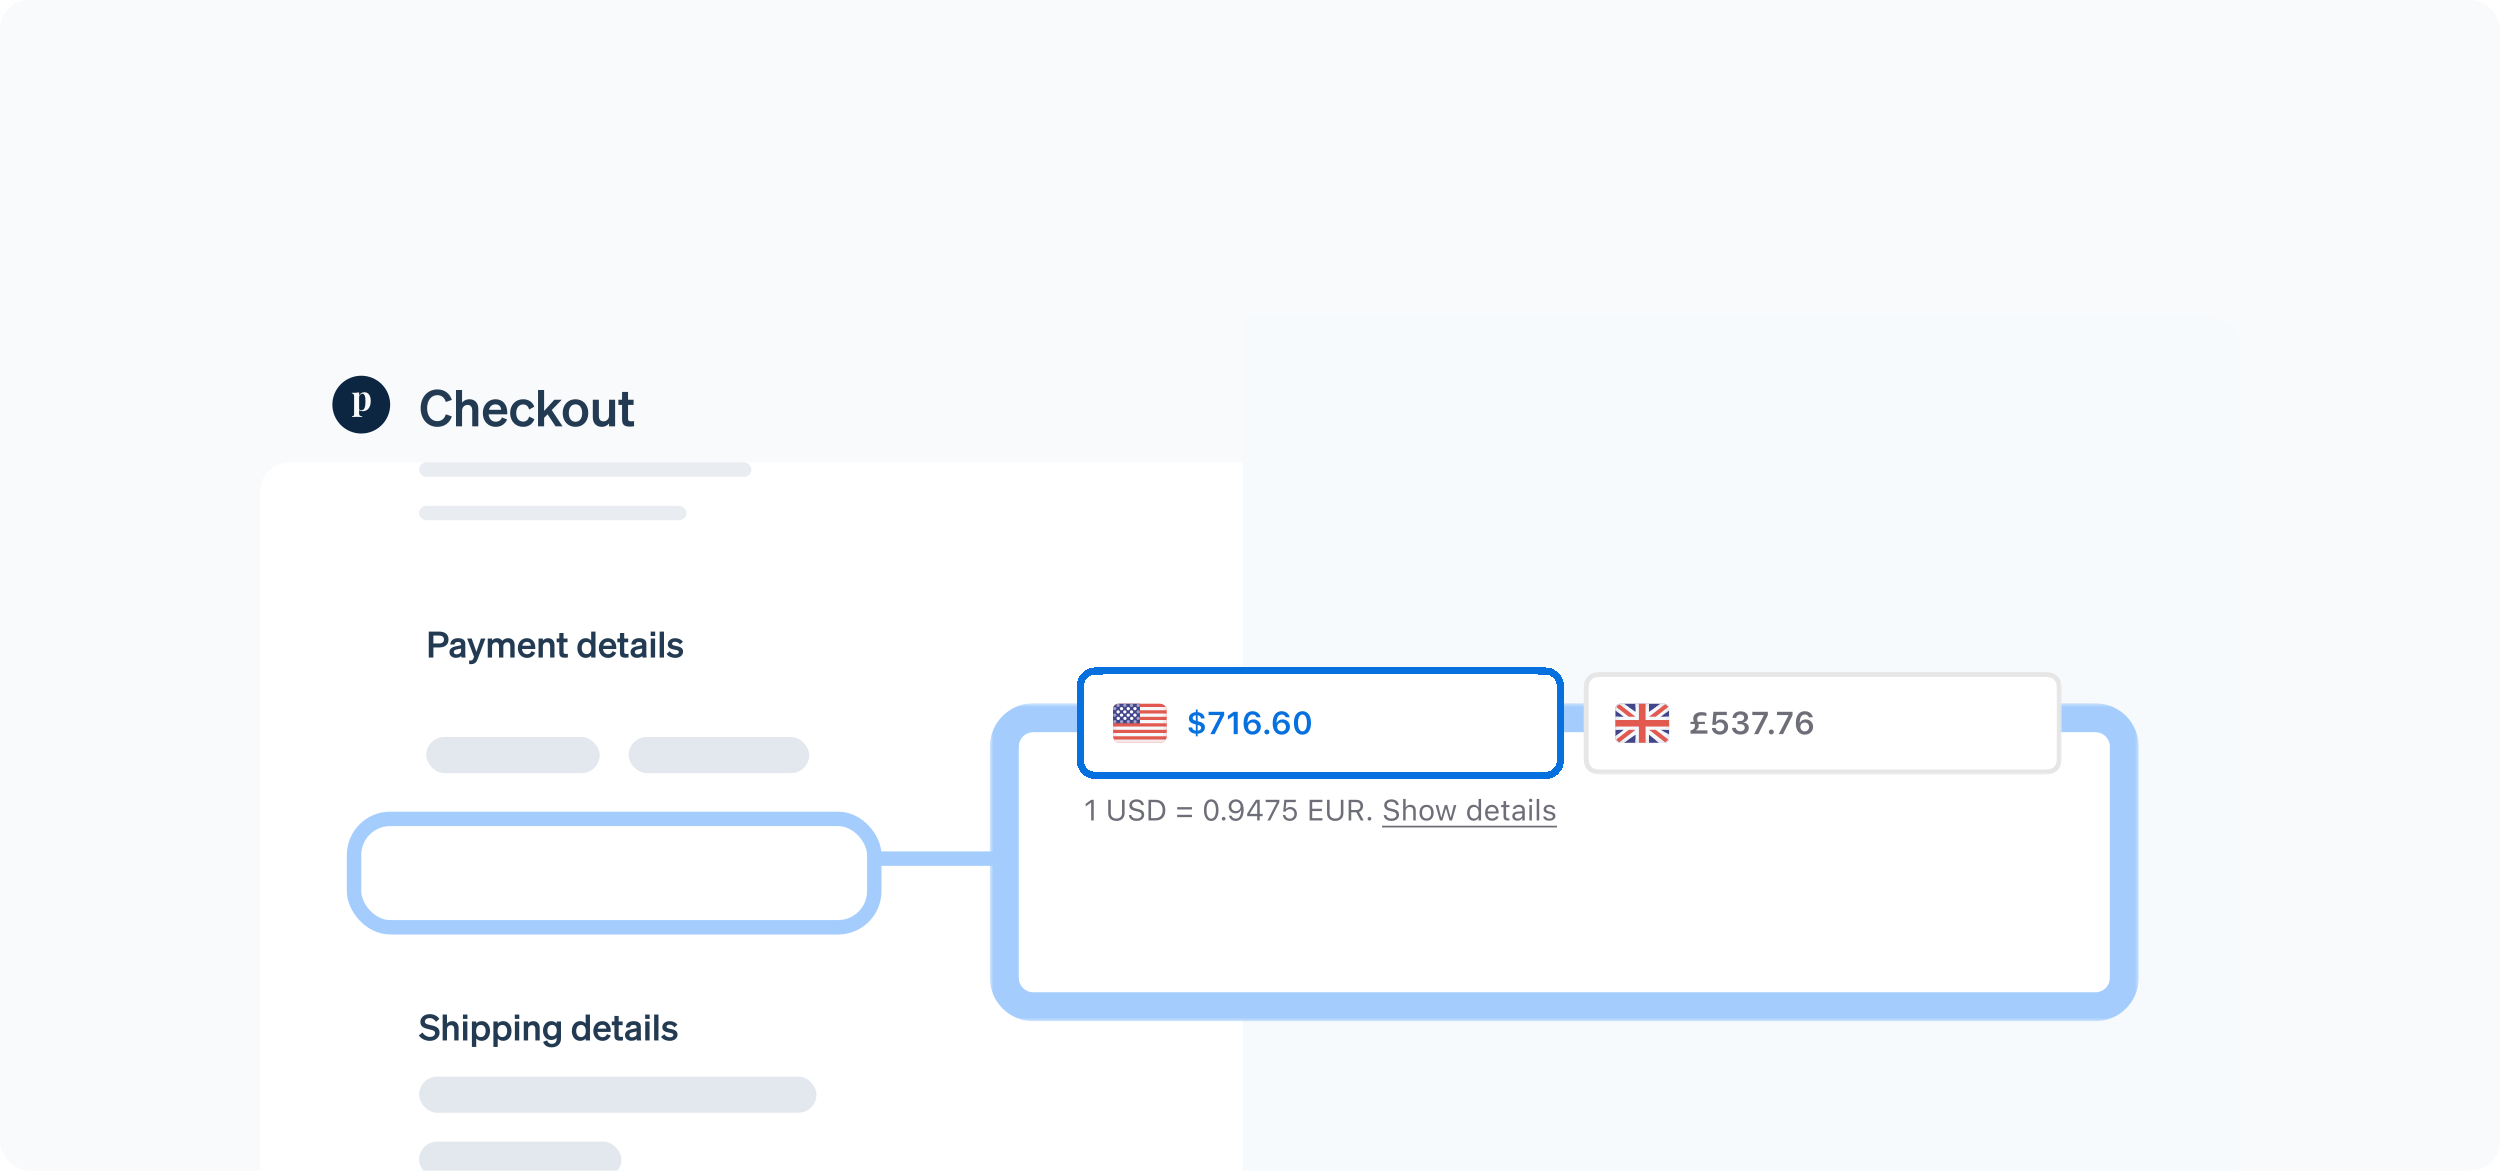 <svg width="346" height="162" viewBox="0 0 346 162" fill="none" xmlns="http://www.w3.org/2000/svg">
<g clip-path="url(#clip0_3466_30137)">
<rect width="346" height="162" rx="4" fill="#F8FAFC"/>
<g filter="url(#filter0_dd_3466_30137)">
<path d="M36 48C36 45.791 37.791 44 40 44H306C308.209 44 310 45.791 310 48V162H36V48Z" fill="white"/>
</g>
<path opacity="0.9" d="M59.113 56.487C59.113 55.402 59.701 54.688 60.527 54.688C61.115 54.688 61.542 55.045 61.696 55.633L62.536 55.346C62.242 54.457 61.542 53.897 60.527 53.897C59.19 53.897 58.217 54.961 58.217 56.487C58.217 58.013 59.19 59.077 60.527 59.077C61.542 59.077 62.242 58.517 62.536 57.628L61.696 57.341C61.542 57.929 61.115 58.286 60.527 58.286C59.701 58.286 59.113 57.572 59.113 56.487ZM63.11 59H63.95V56.844C63.95 56.319 64.335 56.039 64.713 56.039C65.175 56.039 65.357 56.368 65.357 56.823V59H66.197V56.578C66.197 55.787 65.735 55.255 64.965 55.255C64.489 55.255 64.16 55.472 63.95 55.717V53.974H63.11V59ZM68.608 59.077C69.343 59.077 69.924 58.692 70.183 58.048L69.462 57.775C69.35 58.153 69.021 58.363 68.608 58.363C68.069 58.363 67.691 57.978 67.628 57.348H70.204V57.068C70.204 56.06 69.637 55.255 68.573 55.255C67.551 55.255 66.823 56.088 66.823 57.166C66.823 58.3 67.558 59.077 68.608 59.077ZM68.566 55.962C69.098 55.962 69.35 56.312 69.357 56.718H67.67C67.796 56.221 68.132 55.962 68.566 55.962ZM71.444 57.166C71.444 56.417 71.836 55.976 72.41 55.976C72.858 55.976 73.131 56.277 73.236 56.676L73.943 56.291C73.747 55.703 73.201 55.255 72.41 55.255C71.36 55.255 70.604 56.032 70.604 57.166C70.604 58.3 71.36 59.077 72.41 59.077C73.208 59.077 73.768 58.608 73.957 58.013L73.236 57.649C73.131 58.055 72.858 58.349 72.41 58.349C71.836 58.349 71.444 57.915 71.444 57.166ZM75.304 53.974H74.464V59H75.304V57.831L75.787 57.341L76.886 59H77.859L76.361 56.753L77.747 55.325H76.718L75.304 56.872V53.974ZM81.419 57.166C81.419 56.025 80.684 55.255 79.648 55.255C78.612 55.255 77.877 56.025 77.877 57.166C77.877 58.307 78.612 59.077 79.648 59.077C80.684 59.077 81.419 58.307 81.419 57.166ZM78.724 57.166C78.724 56.417 79.081 55.962 79.648 55.962C80.215 55.962 80.572 56.417 80.572 57.166C80.572 57.915 80.215 58.37 79.648 58.37C79.081 58.37 78.724 57.915 78.724 57.166ZM85.132 55.325H84.292V57.509C84.292 58.034 83.914 58.314 83.536 58.314C83.081 58.314 82.885 58.027 82.885 57.579V55.325H82.045V57.761C82.045 58.552 82.521 59.077 83.291 59.077C83.767 59.077 84.082 58.853 84.292 58.608V59H85.132V55.325ZM86.094 58.076C86.094 58.825 86.472 59.042 87.172 59.042C87.389 59.042 87.599 59.021 87.753 58.993V58.286C87.627 58.3 87.55 58.307 87.41 58.307C87.109 58.307 86.92 58.272 86.92 57.943V56.039H87.69V55.325H86.92V54.247H86.094V55.325H85.583V56.039H86.094V58.076Z" fill="#0C2640"/>
<path fill-rule="evenodd" clip-rule="evenodd" d="M50 60C52.209 60 54 58.209 54 56C54 53.791 52.209 52 50 52C47.791 52 46 53.791 46 56C46 58.209 47.791 60 50 60ZM50.891 54.419C50.762 54.329 50.614 54.284 50.447 54.284C50.274 54.284 50.123 54.324 49.994 54.404C49.866 54.481 49.768 54.594 49.7 54.742V54.298C49.511 54.343 49.276 54.366 48.997 54.366C48.901 54.366 48.801 54.361 48.698 54.351V54.452C48.811 54.452 48.889 54.486 48.934 54.554C48.983 54.621 49.007 54.729 49.007 54.876V57.285C49.007 57.411 48.984 57.496 48.939 57.541C48.897 57.589 48.824 57.613 48.718 57.613V57.714C49.026 57.702 49.228 57.695 49.325 57.695C49.421 57.695 49.647 57.7 50.004 57.709L50.134 57.714V57.613C49.986 57.613 49.877 57.586 49.806 57.531C49.736 57.477 49.7 57.379 49.7 57.237V56.755C49.761 56.807 49.834 56.845 49.917 56.871C50.004 56.897 50.096 56.91 50.192 56.91C50.535 56.91 50.807 56.788 51.006 56.544C51.209 56.296 51.31 55.943 51.31 55.483C51.31 55.223 51.273 55.003 51.199 54.823C51.125 54.644 51.022 54.509 50.891 54.419ZM50.447 56.476C50.357 56.678 50.209 56.78 50.004 56.78C49.879 56.78 49.778 56.736 49.7 56.65V54.91C49.729 54.778 49.785 54.676 49.869 54.602C49.956 54.528 50.054 54.491 50.163 54.491C50.298 54.491 50.401 54.575 50.471 54.742C50.545 54.908 50.582 55.188 50.582 55.58C50.582 55.972 50.537 56.27 50.447 56.476Z" fill="#0C2641"/>
<g style="mix-blend-mode:multiply" opacity="0.8">
<rect x="58" y="64" width="46" height="2" rx="1" fill="#E3E8EE"/>
</g>
<g style="mix-blend-mode:multiply" opacity="0.8">
<rect x="58" y="70" width="37" height="2" rx="1" fill="#E3E8EE"/>
</g>
<g style="mix-blend-mode:multiply">
<rect x="58" y="121" width="55" height="5" rx="2.5" fill="#E3E8EE"/>
</g>
<path opacity="0.9" d="M57.975 143.3C58.255 143.76 58.865 144.055 59.48 144.055C60.22 144.055 60.84 143.62 60.84 142.915C60.84 142.135 60.145 142 59.565 141.87C59.08 141.76 58.805 141.695 58.805 141.38C58.805 141.095 59.07 140.9 59.455 140.9C59.875 140.9 60.14 141.115 60.34 141.425L60.81 141.02C60.57 140.645 60.09 140.355 59.475 140.355C58.75 140.355 58.18 140.78 58.18 141.445C58.18 142.145 58.76 142.305 59.3 142.435C59.835 142.565 60.21 142.615 60.21 142.98C60.21 143.325 59.905 143.51 59.5 143.51C59.09 143.51 58.715 143.285 58.465 142.895L57.975 143.3ZM61.264 144H61.864V142.46C61.864 142.085 62.139 141.885 62.409 141.885C62.739 141.885 62.869 142.12 62.869 142.445V144H63.469V142.27C63.469 141.705 63.139 141.325 62.589 141.325C62.249 141.325 62.014 141.48 61.864 141.655V140.41H61.264V144ZM64.072 141.025H64.692V140.41H64.072V141.025ZM64.682 141.375H64.082V144H64.682V141.375ZM66.667 144.055C67.402 144.055 67.822 143.435 67.822 142.69C67.822 141.945 67.402 141.325 66.667 141.325C66.327 141.325 66.077 141.46 65.912 141.655V141.375H65.312V144.9H65.912V143.725C66.077 143.92 66.327 144.055 66.667 144.055ZM65.897 142.615C65.897 142.12 66.177 141.85 66.547 141.85C66.982 141.85 67.217 142.19 67.217 142.69C67.217 143.19 66.982 143.53 66.547 143.53C66.177 143.53 65.897 143.255 65.897 142.77V142.615ZM69.641 144.055C70.376 144.055 70.796 143.435 70.796 142.69C70.796 141.945 70.376 141.325 69.641 141.325C69.301 141.325 69.051 141.46 68.886 141.655V141.375H68.286V144.9H68.886V143.725C69.051 143.92 69.301 144.055 69.641 144.055ZM68.871 142.615C68.871 142.12 69.151 141.85 69.521 141.85C69.956 141.85 70.191 142.19 70.191 142.69C70.191 143.19 69.956 143.53 69.521 143.53C69.151 143.53 68.871 143.255 68.871 142.77V142.615ZM71.249 141.025H71.869V140.41H71.249V141.025ZM71.859 141.375H71.259V144H71.859V141.375ZM72.49 144H73.09V142.46C73.09 142.085 73.365 141.885 73.635 141.885C73.965 141.885 74.095 142.12 74.095 142.445V144H74.695V142.27C74.695 141.705 74.365 141.325 73.815 141.325C73.475 141.325 73.24 141.48 73.09 141.655V141.375H72.49V144ZM77.642 143.735V141.375H77.042V141.655C76.902 141.47 76.632 141.325 76.302 141.325C75.582 141.325 75.152 141.91 75.152 142.63C75.152 143.35 75.582 143.935 76.302 143.935C76.637 143.935 76.902 143.79 77.042 143.605V143.79C77.042 144.27 76.767 144.47 76.362 144.47C76.032 144.47 75.807 144.285 75.727 143.99L75.167 144.19C75.332 144.7 75.757 144.955 76.362 144.955C77.112 144.955 77.642 144.51 77.642 143.735ZM77.052 142.605V142.665C77.052 143.135 76.792 143.41 76.417 143.41C76.002 143.41 75.757 143.115 75.757 142.63C75.757 142.14 76.002 141.85 76.417 141.85C76.792 141.85 77.052 142.125 77.052 142.605ZM80.296 144.055C80.636 144.055 80.886 143.92 81.051 143.725V144H81.651V140.41H81.051V141.655C80.886 141.46 80.636 141.325 80.296 141.325C79.561 141.325 79.141 141.945 79.141 142.69C79.141 143.435 79.561 144.055 80.296 144.055ZM81.066 142.615V142.77C81.066 143.255 80.786 143.53 80.416 143.53C79.981 143.53 79.746 143.19 79.746 142.69C79.746 142.19 79.981 141.85 80.416 141.85C80.786 141.85 81.066 142.12 81.066 142.615ZM83.39 144.055C83.915 144.055 84.33 143.78 84.515 143.32L84 143.125C83.92 143.395 83.685 143.545 83.39 143.545C83.005 143.545 82.735 143.27 82.69 142.82H84.53V142.62C84.53 141.9 84.125 141.325 83.365 141.325C82.635 141.325 82.115 141.92 82.115 142.69C82.115 143.5 82.64 144.055 83.39 144.055ZM83.36 141.83C83.74 141.83 83.92 142.08 83.925 142.37H82.72C82.81 142.015 83.05 141.83 83.36 141.83ZM85.035 143.34C85.035 143.875 85.305 144.03 85.805 144.03C85.96 144.03 86.11 144.015 86.22 143.995V143.49C86.13 143.5 86.075 143.505 85.975 143.505C85.76 143.505 85.625 143.48 85.625 143.245V141.885H86.175V141.375H85.625V140.605H85.035V141.375H84.67V141.885H85.035V143.34ZM88.689 143.37V142.07C88.689 141.595 88.32 141.325 87.704 141.325C87.1 141.325 86.639 141.595 86.62 142.2H87.204C87.219 141.97 87.355 141.845 87.669 141.845C87.939 141.845 88.105 141.93 88.105 142.165V142.295L87.379 142.445C86.874 142.55 86.499 142.77 86.499 143.27C86.499 143.74 86.885 144.045 87.385 144.045C87.7 144.045 87.96 143.955 88.129 143.79C88.129 143.865 88.135 143.935 88.144 144H88.73C88.7 143.81 88.689 143.585 88.689 143.37ZM88.105 143.075C88.105 143.395 87.794 143.565 87.475 143.565C87.245 143.565 87.094 143.45 87.094 143.245C87.094 143.01 87.284 142.93 87.54 142.875L88.105 142.755V143.075ZM89.291 141.025H89.911V140.41H89.291V141.025ZM89.901 141.375H89.301V144H89.901V141.375ZM91.132 140.41H90.532V144H91.132V140.41ZM91.487 143.5C91.722 143.86 92.207 144.055 92.692 144.055C93.287 144.055 93.772 143.715 93.772 143.185C93.772 142.585 93.212 142.49 92.767 142.395C92.437 142.325 92.247 142.29 92.247 142.1C92.247 141.925 92.407 141.815 92.652 141.815C92.942 141.815 93.192 141.95 93.342 142.185L93.747 141.82C93.557 141.53 93.147 141.325 92.687 141.325C92.082 141.325 91.662 141.675 91.662 142.155C91.662 142.715 92.137 142.82 92.552 142.905C92.967 142.99 93.187 143.015 93.187 143.24C93.187 143.475 92.952 143.565 92.697 143.565C92.392 143.565 92.092 143.395 91.937 143.14L91.487 143.5Z" fill="#0C2640"/>
<g style="mix-blend-mode:multiply">
<rect x="58" y="158" width="28" height="5" rx="2.5" fill="#E3E8EE"/>
</g>
<g style="mix-blend-mode:multiply">
<rect x="58" y="149" width="55" height="5" rx="2.5" fill="#E3E8EE"/>
</g>
<g filter="url(#filter1_dd_3466_30137)">
<rect x="50" y="98" width="70" height="13" rx="4" fill="white"/>
<rect x="49" y="97" width="72" height="15" rx="5" stroke="#A4CDFE" stroke-width="2"/>
</g>
<path opacity="0.9" d="M59.98 89.61H60.775C61.575 89.61 62.075 89.225 62.075 88.51C62.075 87.785 61.575 87.41 60.775 87.41H59.34V91H59.98V89.61ZM59.98 89.06V87.96H60.74C61.2 87.96 61.445 88.155 61.445 88.51C61.445 88.86 61.2 89.06 60.74 89.06H59.98ZM64.397 90.37V89.07C64.397 88.595 64.026 88.325 63.411 88.325C62.806 88.325 62.346 88.595 62.327 89.2H62.911C62.926 88.97 63.062 88.845 63.377 88.845C63.647 88.845 63.812 88.93 63.812 89.165V89.295L63.087 89.445C62.581 89.55 62.206 89.77 62.206 90.27C62.206 90.74 62.592 91.045 63.092 91.045C63.407 91.045 63.666 90.955 63.837 90.79C63.837 90.865 63.842 90.935 63.852 91H64.436C64.406 90.81 64.397 90.585 64.397 90.37ZM63.812 90.075C63.812 90.395 63.502 90.565 63.181 90.565C62.952 90.565 62.801 90.45 62.801 90.245C62.801 90.01 62.992 89.93 63.246 89.875L63.812 89.755V90.075ZM66.1 91.245L67.18 88.375H66.559L65.93 90.215L65.284 88.375H64.654L65.609 90.905L65.51 91.15C65.424 91.36 65.329 91.415 65.129 91.415C65.055 91.415 65.01 91.41 64.93 91.4V91.905C65.014 91.915 65.049 91.92 65.174 91.92C65.719 91.92 65.95 91.645 66.1 91.245ZM68.103 89.46C68.103 89.085 68.368 88.885 68.624 88.885C68.944 88.885 69.064 89.12 69.064 89.445V91H69.663V89.46C69.663 89.085 69.928 88.885 70.183 88.885C70.504 88.885 70.624 89.12 70.624 89.445V91H71.224V89.27C71.224 88.705 70.874 88.325 70.334 88.325C69.928 88.325 69.678 88.52 69.519 88.69C69.374 88.465 69.138 88.325 68.823 88.325C68.474 88.325 68.249 88.48 68.103 88.655V88.375H67.504V91H68.103V89.46ZM72.945 91.055C73.469 91.055 73.885 90.78 74.07 90.32L73.555 90.125C73.475 90.395 73.24 90.545 72.945 90.545C72.559 90.545 72.29 90.27 72.245 89.82H74.085V89.62C74.085 88.9 73.68 88.325 72.919 88.325C72.189 88.325 71.669 88.92 71.669 89.69C71.669 90.5 72.195 91.055 72.945 91.055ZM72.915 88.83C73.294 88.83 73.475 89.08 73.48 89.37H72.275C72.365 89.015 72.605 88.83 72.915 88.83ZM74.535 91H75.135V89.46C75.135 89.085 75.41 88.885 75.68 88.885C76.01 88.885 76.14 89.12 76.14 89.445V91H76.74V89.27C76.74 88.705 76.41 88.325 75.86 88.325C75.52 88.325 75.285 88.48 75.135 88.655V88.375H74.535V91ZM77.407 90.34C77.407 90.875 77.677 91.03 78.177 91.03C78.332 91.03 78.482 91.015 78.592 90.995V90.49C78.502 90.5 78.447 90.505 78.347 90.505C78.132 90.505 77.997 90.48 77.997 90.245V88.885H78.547V88.375H77.997V87.605H77.407V88.375H77.042V88.885H77.407V90.34ZM81.062 91.055C81.402 91.055 81.652 90.92 81.817 90.725V91H82.417V87.41H81.817V88.655C81.652 88.46 81.402 88.325 81.062 88.325C80.327 88.325 79.907 88.945 79.907 89.69C79.907 90.435 80.327 91.055 81.062 91.055ZM81.832 89.615V89.77C81.832 90.255 81.552 90.53 81.182 90.53C80.747 90.53 80.512 90.19 80.512 89.69C80.512 89.19 80.747 88.85 81.182 88.85C81.552 88.85 81.832 89.12 81.832 89.615ZM84.156 91.055C84.68 91.055 85.096 90.78 85.281 90.32L84.766 90.125C84.686 90.395 84.451 90.545 84.156 90.545C83.77 90.545 83.501 90.27 83.456 89.82H85.296V89.62C85.296 88.9 84.891 88.325 84.13 88.325C83.4 88.325 82.88 88.92 82.88 89.69C82.88 90.5 83.406 91.055 84.156 91.055ZM84.126 88.83C84.505 88.83 84.686 89.08 84.691 89.37H83.486C83.576 89.015 83.816 88.83 84.126 88.83ZM85.801 90.34C85.801 90.875 86.071 91.03 86.571 91.03C86.726 91.03 86.876 91.015 86.986 90.995V90.49C86.896 90.5 86.841 90.505 86.741 90.505C86.526 90.505 86.391 90.48 86.391 90.245V88.885H86.941V88.375H86.391V87.605H85.801V88.375H85.436V88.885H85.801V90.34ZM89.455 90.37V89.07C89.455 88.595 89.085 88.325 88.47 88.325C87.865 88.325 87.405 88.595 87.385 89.2H87.97C87.985 88.97 88.12 88.845 88.435 88.845C88.705 88.845 88.87 88.93 88.87 89.165V89.295L88.145 89.445C87.64 89.55 87.265 89.77 87.265 90.27C87.265 90.74 87.65 91.045 88.15 91.045C88.465 91.045 88.725 90.955 88.895 90.79C88.895 90.865 88.9 90.935 88.91 91H89.495C89.465 90.81 89.455 90.585 89.455 90.37ZM88.87 90.075C88.87 90.395 88.56 90.565 88.24 90.565C88.01 90.565 87.86 90.45 87.86 90.245C87.86 90.01 88.05 89.93 88.305 89.875L88.87 89.755V90.075ZM90.057 88.025H90.677V87.41H90.057V88.025ZM90.667 88.375H90.067V91H90.667V88.375ZM91.897 87.41H91.297V91H91.897V87.41ZM92.253 90.5C92.488 90.86 92.973 91.055 93.458 91.055C94.053 91.055 94.538 90.715 94.538 90.185C94.538 89.585 93.978 89.49 93.533 89.395C93.203 89.325 93.013 89.29 93.013 89.1C93.013 88.925 93.173 88.815 93.418 88.815C93.708 88.815 93.958 88.95 94.108 89.185L94.513 88.82C94.323 88.53 93.913 88.325 93.453 88.325C92.848 88.325 92.428 88.675 92.428 89.155C92.428 89.715 92.903 89.82 93.318 89.905C93.733 89.99 93.953 90.015 93.953 90.24C93.953 90.475 93.718 90.565 93.463 90.565C93.158 90.565 92.858 90.395 92.703 90.14L92.253 90.5Z" fill="#0C2640"/>
<g style="mix-blend-mode:multiply">
<rect x="59" y="102" width="24" height="5" rx="2.5" fill="#E3E8EE"/>
</g>
<g style="mix-blend-mode:multiply">
<rect x="87" y="102" width="25" height="5" rx="2.5" fill="#E3E8EE"/>
</g>
<path d="M172 44H306C308.209 44 310 45.791 310 48V162H172V44Z" fill="#F7FAFC"/>
<g filter="url(#filter2_dd_3466_30137)">
<path d="M120.5 102.5H139" stroke="#A4CDFE" stroke-width="2"/>
</g>
<g filter="url(#filter3_dd_3466_30137)">
<mask id="path-18-outside-1_3466_30137" maskUnits="userSpaceOnUse" x="137" y="81" width="159" height="44" fill="black">
<rect fill="white" x="137" y="81" width="159" height="44"/>
<path d="M290 83C292.209 83 294 84.791 294 87V119C294 121.209 292.209 123 290 123H143C140.791 123 139 121.209 139 119V87C139 84.791 140.791 83 143 83H290Z"/>
</mask>
<path d="M290 83C292.209 83 294 84.791 294 87V119C294 121.209 292.209 123 290 123H143C140.791 123 139 121.209 139 119V87C139 84.791 140.791 83 143 83H290Z" fill="white"/>
<path d="M294 87H296H294ZM294 119H296H294ZM139 119H137H139ZM139 87L137 87V87H139ZM290 83V85C291.105 85 292 85.895 292 87H294H296C296 83.686 293.314 81 290 81V83ZM294 87H292V119H294H296V87H294ZM294 119H292C292 120.105 291.105 121 290 121V123V125C293.314 125 296 122.314 296 119H294ZM290 123V121H143V123V125H290V123ZM143 123V121C141.895 121 141 120.105 141 119H139H137C137 122.314 139.686 125 143 125V123ZM139 119H141V87H139H137V119H139ZM139 87L141 87C141 85.895 141.895 85 143 85V83V81C139.686 81 137 83.686 137 87L139 87ZM143 83V85H290V83V81H143V83Z" fill="#A4CDFE" mask="url(#path-18-outside-1_3466_30137)"/>
</g>
<g filter="url(#filter4_dd_3466_30137)">
<path d="M150 94.66C150 93.729 150 93.263 150.181 92.908C150.341 92.595 150.595 92.341 150.908 92.181C151.263 92 151.729 92 152.66 92H212.815C213.746 92 214.212 92 214.567 92.181C214.88 92.341 215.134 92.595 215.294 92.908C215.475 93.263 215.475 93.729 215.475 94.66V102.84C215.475 103.771 215.475 104.237 215.294 104.592C215.134 104.905 214.88 105.159 214.567 105.319C214.212 105.5 213.746 105.5 212.815 105.5H152.66C151.729 105.5 151.263 105.5 150.908 105.319C150.595 105.159 150.341 104.905 150.181 104.592C150 104.237 150 103.771 150 102.84V94.66Z" fill="white" shape-rendering="crispEdges"/>
<path d="M212.815 91.5C213.273 91.5 213.646 91.5 213.948 91.524C214.256 91.55 214.534 91.603 214.794 91.735L214.943 91.819C215.282 92.027 215.558 92.325 215.739 92.681L215.824 92.879C215.897 93.082 215.932 93.296 215.951 93.527C215.976 93.83 215.975 94.203 215.975 94.66V102.84C215.975 103.297 215.976 103.67 215.951 103.973C215.932 104.204 215.897 104.419 215.824 104.621L215.739 104.819C215.558 105.175 215.282 105.473 214.943 105.681L214.794 105.765C214.534 105.897 214.256 105.95 213.948 105.976C213.646 106 213.273 106 212.815 106H152.66C152.203 106 151.83 106 151.527 105.976C151.296 105.957 151.081 105.922 150.879 105.85L150.681 105.765C150.325 105.583 150.027 105.307 149.819 104.969L149.735 104.819C149.603 104.559 149.55 104.281 149.524 103.973C149.5 103.67 149.5 103.297 149.5 102.84V94.66C149.5 94.203 149.5 93.83 149.524 93.527C149.55 93.219 149.603 92.941 149.735 92.681L149.819 92.531C150.027 92.193 150.325 91.917 150.681 91.735L150.879 91.65C151.081 91.578 151.296 91.543 151.527 91.524C151.83 91.5 152.203 91.5 152.66 91.5H212.815Z" stroke="#0570DE" shape-rendering="crispEdges"/>
<path d="M160.547 101.45H154.978C154.466 101.45 154.05 101.047 154.05 100.55V98.75L154.05 96.725C154.05 96.352 154.352 96.05 154.725 96.05H157.763H160.547C161.059 96.05 161.475 96.453 161.475 96.95V100.55C161.475 101.047 161.059 101.45 160.547 101.45Z" fill="#E25950"/>
<path d="M161.351 101.001C161.19 101.27 160.89 101.45 160.547 101.45H154.978C154.635 101.45 154.335 101.27 154.174 101.001H161.351ZM161.475 100.551H154.05V100.101H161.475V100.551ZM161.475 99.65H154.05V99.2H161.475V99.65ZM161.475 98.75H157.763V98.301H161.475V98.75ZM161.475 97.851H157.763V97.4H161.475V97.851ZM161.347 96.5C161.426 96.633 161.475 96.786 161.475 96.95H157.763V96.5H161.347Z" fill="#F6F9FC"/>
<path opacity="0.1" d="M160.547 101.45H154.978C154.466 101.45 154.05 101.047 154.05 100.55V98.75H154.514V100.55C154.514 100.799 154.722 101 154.978 101H160.547C160.803 101 161.011 100.799 161.011 100.55V96.95C161.011 96.701 160.803 96.5 160.547 96.5H157.763V96.05H160.547C161.059 96.05 161.475 96.453 161.475 96.95V100.55C161.475 101.047 161.059 101.45 160.547 101.45Z" fill="#E25950"/>
<path d="M154.05 98.75V96.821C154.05 96.395 154.419 96.05 154.875 96.05H157.763V98.75H154.05Z" fill="#43458B"/>
<path d="M154.761 97.85C154.846 97.847 154.926 97.89 154.969 97.96C155.013 98.031 155.013 98.119 154.969 98.19C154.926 98.261 154.846 98.303 154.761 98.3C154.637 98.296 154.538 98.196 154.538 98.075C154.538 97.954 154.637 97.855 154.761 97.85ZM155.69 97.85C155.775 97.847 155.855 97.89 155.898 97.96C155.941 98.031 155.941 98.119 155.898 98.19C155.855 98.261 155.774 98.303 155.689 98.3C155.565 98.296 155.466 98.195 155.466 98.075C155.467 97.954 155.565 97.855 155.69 97.85ZM156.618 97.85C156.703 97.847 156.782 97.889 156.826 97.96C156.869 98.031 156.869 98.119 156.826 98.19C156.782 98.261 156.703 98.303 156.618 98.3C156.493 98.296 156.394 98.196 156.394 98.075C156.394 97.954 156.493 97.855 156.618 97.85ZM155.222 97.401C155.35 97.401 155.455 97.501 155.455 97.626C155.455 97.75 155.35 97.85 155.222 97.85C155.094 97.85 154.99 97.75 154.99 97.626C154.99 97.501 155.094 97.401 155.222 97.401ZM156.15 97.401C156.278 97.401 156.382 97.501 156.382 97.626C156.382 97.75 156.278 97.85 156.15 97.85C156.022 97.85 155.919 97.75 155.919 97.626C155.919 97.501 156.022 97.401 156.15 97.401ZM157.079 97.401C157.207 97.401 157.31 97.501 157.31 97.626C157.31 97.75 157.207 97.85 157.079 97.85C156.951 97.85 156.846 97.75 156.846 97.626C156.846 97.501 156.951 97.401 157.079 97.401ZM154.755 96.951C154.88 96.955 154.978 97.055 154.978 97.176C154.978 97.297 154.88 97.396 154.755 97.401C154.671 97.404 154.59 97.361 154.546 97.29C154.503 97.22 154.503 97.132 154.546 97.061C154.59 96.99 154.671 96.948 154.755 96.951ZM155.682 96.95C155.807 96.954 155.906 97.054 155.906 97.175C155.906 97.296 155.807 97.395 155.682 97.4C155.597 97.403 155.518 97.36 155.474 97.29C155.431 97.219 155.431 97.131 155.474 97.06C155.518 96.989 155.597 96.947 155.682 96.95ZM156.611 96.95C156.736 96.954 156.835 97.054 156.835 97.175C156.834 97.296 156.735 97.395 156.611 97.4C156.526 97.403 156.446 97.36 156.403 97.29C156.36 97.219 156.36 97.131 156.403 97.06C156.446 96.989 156.526 96.947 156.611 96.95ZM155.222 96.501C155.35 96.501 155.454 96.601 155.455 96.725C155.455 96.849 155.35 96.951 155.222 96.951C155.094 96.951 154.99 96.849 154.99 96.725C154.99 96.601 155.094 96.501 155.222 96.501ZM156.15 96.501C156.278 96.501 156.382 96.601 156.382 96.725C156.382 96.849 156.278 96.951 156.15 96.951C156.022 96.951 155.919 96.849 155.919 96.725C155.919 96.601 156.022 96.501 156.15 96.501ZM157.079 96.501C157.207 96.501 157.31 96.601 157.31 96.725C157.31 96.849 157.207 96.951 157.079 96.951C156.951 96.951 156.846 96.849 156.846 96.725C156.846 96.601 156.951 96.501 157.079 96.501Z" fill="white"/>
<path opacity="0.5" d="M154.274 98.3C154.358 98.297 154.438 98.34 154.482 98.41C154.525 98.481 154.525 98.569 154.482 98.64C154.438 98.711 154.358 98.754 154.273 98.75C154.148 98.746 154.05 98.646 154.05 98.525C154.05 98.404 154.149 98.305 154.274 98.3ZM155.226 98.3C155.311 98.297 155.39 98.34 155.434 98.41C155.477 98.481 155.477 98.569 155.434 98.64C155.39 98.711 155.31 98.754 155.225 98.75C155.1 98.746 155.002 98.646 155.002 98.525C155.002 98.404 155.101 98.305 155.226 98.3ZM156.154 98.3C156.238 98.297 156.318 98.34 156.362 98.41C156.405 98.481 156.405 98.569 156.362 98.64C156.318 98.711 156.238 98.753 156.154 98.75C156.029 98.746 155.93 98.646 155.93 98.525C155.93 98.404 156.029 98.305 156.154 98.3ZM157.082 98.3C157.167 98.297 157.247 98.34 157.29 98.41C157.333 98.481 157.333 98.569 157.289 98.64C157.246 98.711 157.166 98.754 157.081 98.75C156.957 98.746 156.859 98.646 156.859 98.525C156.859 98.404 156.958 98.305 157.082 98.3ZM157.522 97.85C157.607 97.847 157.686 97.889 157.73 97.96C157.773 98.031 157.773 98.119 157.73 98.19C157.686 98.261 157.607 98.303 157.522 98.3C157.397 98.296 157.298 98.195 157.298 98.075C157.298 97.954 157.397 97.855 157.522 97.85ZM154.274 97.401C154.358 97.398 154.438 97.439 154.482 97.51C154.525 97.581 154.525 97.67 154.482 97.741C154.438 97.811 154.358 97.853 154.273 97.85C154.148 97.845 154.05 97.746 154.05 97.625C154.05 97.504 154.149 97.405 154.274 97.401ZM157.522 96.951C157.606 96.948 157.686 96.989 157.73 97.06C157.773 97.131 157.773 97.22 157.73 97.29C157.686 97.361 157.606 97.403 157.522 97.4C157.397 97.395 157.298 97.296 157.298 97.175C157.298 97.054 157.397 96.955 157.522 96.951ZM154.274 96.5C154.358 96.497 154.438 96.54 154.482 96.611C154.525 96.681 154.525 96.769 154.482 96.84C154.438 96.911 154.358 96.953 154.273 96.95C154.148 96.945 154.05 96.846 154.05 96.725C154.05 96.604 154.149 96.505 154.274 96.5ZM154.738 96.05C154.822 96.047 154.902 96.09 154.946 96.16C154.989 96.231 154.989 96.319 154.946 96.39C154.902 96.461 154.822 96.503 154.738 96.5C154.613 96.496 154.514 96.396 154.514 96.275C154.514 96.154 154.613 96.055 154.738 96.05ZM155.665 96.05C155.75 96.047 155.831 96.09 155.874 96.16C155.917 96.231 155.917 96.319 155.873 96.39C155.83 96.461 155.75 96.504 155.665 96.5C155.541 96.496 155.442 96.396 155.443 96.275C155.443 96.154 155.541 96.055 155.665 96.05ZM156.594 96.05C156.679 96.047 156.759 96.09 156.802 96.16C156.845 96.231 156.845 96.319 156.802 96.39C156.758 96.461 156.678 96.504 156.593 96.5C156.469 96.496 156.37 96.396 156.37 96.275C156.371 96.154 156.469 96.055 156.594 96.05ZM157.522 96.05C157.607 96.047 157.686 96.09 157.73 96.16C157.773 96.231 157.773 96.319 157.73 96.39C157.686 96.461 157.607 96.504 157.522 96.5C157.397 96.496 157.298 96.396 157.298 96.275C157.298 96.154 157.397 96.055 157.522 96.05Z" fill="white"/>
<path d="M165.623 100.205C165.413 100.205 165.223 100.171 165.053 100.104C164.883 100.036 164.748 99.937 164.646 99.809C164.545 99.679 164.491 99.521 164.483 99.335L164.486 99.333H164.989L164.991 99.335C165.004 99.422 165.036 99.499 165.085 99.567C165.135 99.632 165.205 99.684 165.293 99.721C165.383 99.757 165.496 99.774 165.632 99.774C165.77 99.774 165.884 99.758 165.972 99.725C166.062 99.691 166.129 99.644 166.172 99.586C166.215 99.526 166.236 99.457 166.236 99.38V99.376C166.236 99.27 166.198 99.186 166.122 99.123C166.048 99.059 165.911 99.004 165.711 98.958L165.392 98.883C165.209 98.842 165.054 98.785 164.927 98.714C164.801 98.642 164.706 98.553 164.64 98.446C164.574 98.339 164.541 98.211 164.541 98.063V98.058C164.541 97.883 164.588 97.731 164.683 97.604C164.777 97.476 164.905 97.377 165.066 97.309C165.229 97.239 165.415 97.204 165.623 97.204C165.833 97.204 166.019 97.24 166.18 97.313C166.343 97.384 166.472 97.486 166.568 97.617C166.664 97.749 166.714 97.903 166.72 98.08V98.082L166.217 98.084L166.215 98.08C166.205 97.984 166.173 97.903 166.12 97.838C166.069 97.771 166.001 97.72 165.917 97.686C165.832 97.651 165.736 97.634 165.628 97.634C165.505 97.634 165.401 97.652 165.317 97.688C165.234 97.722 165.171 97.769 165.128 97.827C165.085 97.884 165.064 97.948 165.064 98.018V98.022C165.064 98.085 165.08 98.141 165.113 98.191C165.148 98.241 165.2 98.285 165.272 98.324C165.345 98.361 165.44 98.394 165.557 98.423L165.876 98.495C166.165 98.561 166.384 98.657 166.534 98.785C166.684 98.912 166.759 99.091 166.759 99.322V99.327C166.759 99.515 166.708 99.675 166.607 99.806C166.507 99.936 166.371 100.036 166.2 100.104C166.028 100.171 165.836 100.205 165.623 100.205ZM165.503 100.556V96.848H165.754V100.556H165.503ZM167.519 100.25L168.862 97.651V97.617H167.271V97.159H169.426V97.626L168.106 100.25H167.519ZM170.743 100.25V97.709H170.707L169.938 98.251V97.726L170.746 97.159H171.303V100.25H170.743ZM173.348 100.327C173.181 100.327 173.024 100.297 172.875 100.237C172.726 100.176 172.594 100.081 172.479 99.954C172.364 99.826 172.274 99.662 172.209 99.462C172.143 99.262 172.11 99.022 172.11 98.744V98.74C172.11 98.393 172.16 98.096 172.26 97.848C172.36 97.6 172.504 97.41 172.691 97.279C172.878 97.147 173.101 97.082 173.359 97.082C173.549 97.082 173.721 97.117 173.873 97.186C174.028 97.256 174.155 97.352 174.255 97.474C174.355 97.595 174.421 97.735 174.454 97.893L174.458 97.917H173.908L173.899 97.896C173.873 97.824 173.835 97.762 173.783 97.709C173.733 97.656 173.673 97.615 173.601 97.585C173.53 97.555 173.449 97.54 173.359 97.54C173.198 97.54 173.066 97.588 172.963 97.683C172.86 97.779 172.783 97.908 172.731 98.069C172.681 98.231 172.652 98.41 172.644 98.607C172.642 98.627 172.642 98.647 172.642 98.667C172.642 98.687 172.642 98.707 172.642 98.729L172.736 99.245C172.736 99.362 172.763 99.469 172.817 99.564C172.871 99.659 172.944 99.734 173.036 99.789C173.129 99.845 173.231 99.873 173.344 99.873C173.457 99.873 173.559 99.846 173.651 99.791C173.743 99.736 173.817 99.662 173.871 99.569C173.925 99.476 173.953 99.372 173.953 99.258V99.254C173.953 99.137 173.926 99.032 173.873 98.941C173.822 98.85 173.751 98.778 173.659 98.725C173.569 98.672 173.466 98.645 173.348 98.645C173.234 98.645 173.131 98.671 173.038 98.722C172.945 98.774 172.871 98.845 172.817 98.935C172.763 99.025 172.736 99.127 172.736 99.243V99.245H172.609V98.677H172.684C172.721 98.596 172.776 98.52 172.847 98.45C172.92 98.38 173.01 98.324 173.117 98.281C173.224 98.238 173.348 98.217 173.49 98.217C173.688 98.217 173.863 98.261 174.015 98.35C174.166 98.437 174.285 98.558 174.37 98.712C174.456 98.865 174.499 99.04 174.499 99.237V99.241C174.499 99.45 174.45 99.636 174.351 99.8C174.253 99.963 174.117 100.091 173.944 100.186C173.771 100.28 173.573 100.327 173.348 100.327ZM175.334 100.293C175.236 100.293 175.154 100.26 175.088 100.194C175.022 100.129 174.99 100.048 174.99 99.952C174.99 99.855 175.022 99.774 175.088 99.71C175.154 99.644 175.236 99.612 175.334 99.612C175.433 99.612 175.514 99.644 175.579 99.71C175.644 99.774 175.677 99.855 175.677 99.952C175.677 100.048 175.644 100.129 175.579 100.194C175.514 100.26 175.433 100.293 175.334 100.293ZM177.376 100.327C177.209 100.327 177.051 100.297 176.903 100.237C176.754 100.176 176.622 100.081 176.506 99.954C176.392 99.826 176.302 99.662 176.236 99.462C176.171 99.262 176.138 99.022 176.138 98.744V98.74C176.138 98.393 176.188 98.096 176.288 97.848C176.388 97.6 176.531 97.41 176.718 97.279C176.905 97.147 177.128 97.082 177.387 97.082C177.577 97.082 177.748 97.117 177.901 97.186C178.055 97.256 178.182 97.352 178.282 97.474C178.382 97.595 178.449 97.735 178.482 97.893L178.486 97.917H177.935L177.927 97.896C177.901 97.824 177.862 97.762 177.811 97.709C177.761 97.656 177.7 97.615 177.629 97.585C177.557 97.555 177.477 97.54 177.387 97.54C177.225 97.54 177.093 97.588 176.99 97.683C176.888 97.779 176.81 97.908 176.759 98.069C176.709 98.231 176.68 98.41 176.671 98.607C176.67 98.627 176.669 98.647 176.669 98.667C176.669 98.687 176.669 98.707 176.669 98.729L176.763 99.245C176.763 99.362 176.79 99.469 176.845 99.564C176.899 99.659 176.972 99.734 177.063 99.789C177.156 99.845 177.259 99.873 177.372 99.873C177.485 99.873 177.587 99.846 177.678 99.791C177.771 99.736 177.845 99.662 177.899 99.569C177.953 99.476 177.98 99.372 177.98 99.258V99.254C177.98 99.137 177.954 99.032 177.901 98.941C177.85 98.85 177.778 98.778 177.687 98.725C177.597 98.672 177.493 98.645 177.376 98.645C177.262 98.645 177.158 98.671 177.065 98.722C176.973 98.774 176.899 98.845 176.845 98.935C176.79 99.025 176.763 99.127 176.763 99.243V99.245H176.637V98.677H176.712C176.749 98.596 176.803 98.52 176.875 98.45C176.948 98.38 177.038 98.324 177.145 98.281C177.252 98.238 177.376 98.217 177.517 98.217C177.716 98.217 177.891 98.261 178.042 98.35C178.194 98.437 178.312 98.558 178.398 98.712C178.484 98.865 178.526 99.04 178.526 99.237V99.241C178.526 99.45 178.477 99.636 178.379 99.8C178.28 99.963 178.144 100.091 177.972 100.186C177.799 100.28 177.6 100.327 177.376 100.327ZM180.26 100.327C180.014 100.327 179.803 100.261 179.626 100.13C179.45 99.999 179.314 99.811 179.218 99.569C179.124 99.326 179.077 99.038 179.077 98.705V98.701C179.077 98.368 179.124 98.081 179.218 97.84C179.314 97.597 179.45 97.41 179.626 97.279C179.803 97.147 180.014 97.082 180.26 97.082C180.505 97.082 180.716 97.147 180.892 97.279C181.069 97.41 181.204 97.597 181.299 97.84C181.394 98.081 181.442 98.368 181.442 98.701V98.705C181.442 99.038 181.394 99.326 181.299 99.569C181.204 99.811 181.069 99.999 180.892 100.13C180.716 100.261 180.505 100.327 180.26 100.327ZM180.26 99.875C180.391 99.875 180.502 99.828 180.594 99.734C180.685 99.639 180.755 99.505 180.804 99.331C180.854 99.157 180.879 98.948 180.879 98.705V98.701C180.879 98.458 180.854 98.25 180.804 98.076C180.755 97.901 180.685 97.768 180.594 97.675C180.502 97.582 180.391 97.536 180.26 97.536C180.13 97.536 180.018 97.582 179.925 97.675C179.834 97.768 179.764 97.901 179.715 98.076C179.667 98.25 179.643 98.458 179.643 98.701V98.705C179.643 98.948 179.667 99.157 179.715 99.331C179.764 99.505 179.834 99.639 179.925 99.734C180.018 99.828 180.13 99.875 180.26 99.875Z" fill="#0570DE"/>
</g>
<g filter="url(#filter5_dd_3466_30137)">
<mask id="path-29-outside-2_3466_30137" maskUnits="userSpaceOnUse" x="218.525" y="91" width="67" height="15" fill="black">
<rect fill="white" x="218.525" y="91" width="67" height="15"/>
<path d="M219.525 94.66C219.525 93.729 219.525 93.263 219.706 92.908C219.866 92.595 220.12 92.341 220.433 92.181C220.788 92 221.254 92 222.185 92H282.34C283.271 92 283.737 92 284.092 92.181C284.405 92.341 284.659 92.595 284.819 92.908C285 93.263 285 93.729 285 94.66V102.84C285 103.771 285 104.237 284.819 104.592C284.659 104.905 284.405 105.159 284.092 105.319C283.737 105.5 283.271 105.5 282.34 105.5H222.185C221.254 105.5 220.788 105.5 220.433 105.319C220.12 105.159 219.866 104.905 219.706 104.592C219.525 104.237 219.525 103.771 219.525 102.84V94.66Z"/>
</mask>
<path d="M219.525 94.66C219.525 93.729 219.525 93.263 219.706 92.908C219.866 92.595 220.12 92.341 220.433 92.181C220.788 92 221.254 92 222.185 92H282.34C283.271 92 283.737 92 284.092 92.181C284.405 92.341 284.659 92.595 284.819 92.908C285 93.263 285 93.729 285 94.66V102.84C285 103.771 285 104.237 284.819 104.592C284.659 104.905 284.405 105.159 284.092 105.319C283.737 105.5 283.271 105.5 282.34 105.5H222.185C221.254 105.5 220.788 105.5 220.433 105.319C220.12 105.159 219.866 104.905 219.706 104.592C219.525 104.237 219.525 103.771 219.525 102.84V94.66Z" fill="white" shape-rendering="crispEdges"/>
<path d="M220.433 105.319L220.586 105.018L220.433 105.319ZM219.706 104.592L219.405 104.746L219.706 104.592ZM284.819 104.592L284.518 104.439L284.819 104.592ZM284.092 105.319L284.246 105.62L284.092 105.319ZM284.092 92.181L284.246 91.88L284.092 92.181ZM284.819 92.908L284.518 93.061L284.819 92.908ZM220.433 92.181L220.279 91.88L220.433 92.181ZM219.706 92.908L219.405 92.754L219.706 92.908ZM222.185 92V92.338H282.34V92V91.662H222.185V92ZM285 94.66H284.662V102.84H285H285.337V94.66H285ZM282.34 105.5V105.162H222.185V105.5V105.838H282.34V105.5ZM219.525 102.84H219.862V94.66H219.525H219.187V102.84H219.525ZM222.185 105.5V105.162C221.714 105.162 221.381 105.162 221.12 105.141C220.864 105.12 220.708 105.08 220.586 105.018L220.433 105.319L220.279 105.62C220.513 105.738 220.767 105.789 221.065 105.814C221.36 105.838 221.725 105.838 222.185 105.838V105.5ZM219.525 102.84H219.187C219.187 103.3 219.187 103.665 219.211 103.96C219.236 104.258 219.287 104.512 219.405 104.746L219.706 104.592L220.007 104.439C219.945 104.317 219.905 104.161 219.884 103.905C219.863 103.644 219.862 103.311 219.862 102.84H219.525ZM220.433 105.319L220.586 105.018C220.337 104.891 220.134 104.688 220.007 104.439L219.706 104.592L219.405 104.746C219.597 105.122 219.903 105.428 220.279 105.62L220.433 105.319ZM285 102.84H284.662C284.662 103.311 284.662 103.644 284.641 103.905C284.62 104.161 284.58 104.317 284.518 104.439L284.819 104.592L285.12 104.746C285.238 104.512 285.289 104.258 285.314 103.96C285.338 103.665 285.337 103.3 285.337 102.84H285ZM282.34 105.5V105.838C282.8 105.838 283.165 105.838 283.46 105.814C283.758 105.789 284.012 105.738 284.246 105.62L284.092 105.319L283.939 105.018C283.817 105.08 283.661 105.12 283.405 105.141C283.144 105.162 282.811 105.162 282.34 105.162V105.5ZM284.819 104.592L284.518 104.439C284.391 104.688 284.188 104.891 283.939 105.018L284.092 105.319L284.246 105.62C284.622 105.428 284.928 105.122 285.12 104.746L284.819 104.592ZM282.34 92V92.338C282.811 92.338 283.144 92.338 283.405 92.359C283.661 92.38 283.817 92.42 283.939 92.482L284.092 92.181L284.246 91.88C284.012 91.762 283.758 91.711 283.46 91.686C283.165 91.662 282.8 91.662 282.34 91.662V92ZM285 94.66H285.337C285.337 94.2 285.338 93.835 285.314 93.54C285.289 93.242 285.238 92.988 285.12 92.754L284.819 92.908L284.518 93.061C284.58 93.183 284.62 93.339 284.641 93.595C284.662 93.856 284.662 94.189 284.662 94.66H285ZM284.092 92.181L283.939 92.482C284.188 92.609 284.391 92.812 284.518 93.061L284.819 92.908L285.12 92.754C284.928 92.378 284.622 92.072 284.246 91.88L284.092 92.181ZM222.185 92V91.662C221.725 91.662 221.36 91.662 221.065 91.686C220.767 91.711 220.513 91.762 220.279 91.88L220.433 92.181L220.586 92.482C220.708 92.42 220.864 92.38 221.12 92.359C221.381 92.338 221.714 92.338 222.185 92.338V92ZM219.525 94.66H219.862C219.862 94.189 219.863 93.856 219.884 93.595C219.905 93.339 219.945 93.183 220.007 93.061L219.706 92.908L219.405 92.754C219.287 92.988 219.236 93.242 219.211 93.54C219.187 93.835 219.187 94.2 219.187 94.66H219.525ZM220.433 92.181L220.279 91.88C219.903 92.072 219.597 92.378 219.405 92.754L219.706 92.908L220.007 93.061C220.134 92.812 220.337 92.609 220.586 92.482L220.433 92.181Z" fill="#E6E6E6" mask="url(#path-29-outside-2_3466_30137)"/>
<g clip-path="url(#clip1_3466_30137)">
<path d="M231 100.775C231 101.148 230.698 101.45 230.325 101.45H224.25C223.877 101.45 223.575 101.148 223.575 100.775V96.725C223.575 96.352 223.877 96.05 224.25 96.05H230.325C230.698 96.05 231 96.352 231 96.725V100.775Z" fill="#43458B"/>
<path d="M229.84 96.05H230.325C230.698 96.05 231 96.352 231 96.725V96.95L229.84 97.85H231V99.65H229.84L231 100.325V100.775C231 101.148 230.698 101.45 230.325 101.45H229.608L228.216 100.325V101.45H226.359V100.325L224.735 101.45H224.25C223.877 101.45 223.575 101.148 223.575 100.775V100.55L224.735 99.65H223.575V97.85H224.735L223.575 96.95V96.725C223.575 96.352 223.877 96.05 224.25 96.05H224.735L226.359 97.175V96.05H228.216V97.175L229.84 96.05Z" fill="#F6F9FC"/>
<path d="M224.039 98.3H223.575V97.85H224.039V98.3ZM231 98.3H230.536V97.85H231V98.3ZM225.385 96.5H224.503C224.247 96.5 224.039 96.702 224.039 96.95V97.31L223.575 96.95C223.575 96.453 223.99 96.05 224.503 96.05H224.735L225.385 96.5ZM230.072 96.05C230.585 96.05 231 96.453 231 96.95L230.536 97.31V96.95C230.536 96.702 230.328 96.5 230.072 96.5H229.19L229.84 96.05H230.072ZM228.216 96.5H226.359V96.05H228.216V96.5Z" fill="#EAEEF3"/>
<path d="M224.039 100.55C224.039 100.798 224.247 101 224.503 101H225.385L224.735 101.45H224.503C223.99 101.45 223.575 101.047 223.575 100.55L224.039 100.19V100.55ZM228.216 101.45H226.359V101H228.216V101.45ZM231 100.325V100.55C231 101.047 230.585 101.45 230.072 101.45H229.608L229.051 101H230.072C230.328 101 230.536 100.798 230.536 100.55V100.055L231 100.325ZM224.039 99.65H223.575V99.2H224.039V99.65ZM231 99.65H230.536V99.2H231V99.65Z" fill="#EAEEF3"/>
<path d="M227.752 98.3H231V99.2H227.752V101.45H226.823V99.2H223.575V98.3H226.823V96.05H227.752V98.3ZM224.135 101.376C223.95 101.298 223.796 101.164 223.697 100.995L225.431 99.65H226.359L224.135 101.376ZM230.879 100.995C230.78 101.164 230.625 101.298 230.44 101.376L228.216 99.65H229.143L230.879 100.995ZM226.359 97.85H225.431L223.697 96.504L223.781 96.385C223.875 96.272 223.996 96.183 224.135 96.124L226.359 97.85ZM230.44 96.124C230.625 96.202 230.779 96.336 230.879 96.504L229.143 97.85H228.216L230.44 96.124Z" fill="#E25950"/>
</g>
<path d="M233.966 100.186V99.755C234.157 99.715 234.307 99.638 234.416 99.524C234.526 99.408 234.58 99.267 234.58 99.1C234.58 99.027 234.572 98.957 234.555 98.892C234.539 98.825 234.519 98.76 234.495 98.697C234.471 98.634 234.446 98.571 234.422 98.508C234.399 98.445 234.38 98.38 234.364 98.313C234.348 98.246 234.341 98.175 234.341 98.101C234.341 97.916 234.387 97.756 234.48 97.621C234.573 97.487 234.705 97.384 234.876 97.313C235.049 97.24 235.254 97.204 235.491 97.204C235.622 97.204 235.749 97.214 235.87 97.236C235.992 97.256 236.091 97.283 236.168 97.317V97.763C236.102 97.731 236.013 97.706 235.9 97.686C235.789 97.664 235.675 97.653 235.56 97.653C235.348 97.653 235.184 97.697 235.067 97.784C234.951 97.871 234.893 97.993 234.893 98.15C234.893 98.218 234.9 98.281 234.915 98.341C234.929 98.401 234.947 98.46 234.968 98.517C234.991 98.574 235.013 98.632 235.035 98.69C235.056 98.749 235.074 98.81 235.088 98.873C235.104 98.935 235.112 99.003 235.112 99.076C235.112 99.215 235.08 99.337 235.015 99.442C234.951 99.548 234.856 99.636 234.73 99.706V99.732H236.309V100.186H233.966ZM233.966 98.851V98.543H235.958V98.851H233.966ZM238.032 100.327C237.82 100.327 237.634 100.288 237.473 100.209C237.313 100.131 237.186 100.024 237.091 99.89C236.997 99.754 236.943 99.602 236.928 99.432L236.926 99.404H237.443L237.445 99.419C237.461 99.503 237.494 99.579 237.545 99.648C237.598 99.715 237.667 99.769 237.751 99.809C237.835 99.849 237.93 99.869 238.034 99.869C238.154 99.869 238.259 99.843 238.349 99.791C238.44 99.739 238.512 99.666 238.563 99.573C238.615 99.48 238.64 99.374 238.64 99.256V99.252C238.64 99.132 238.615 99.026 238.563 98.935C238.512 98.843 238.44 98.772 238.349 98.72C238.259 98.669 238.155 98.643 238.038 98.643C237.951 98.643 237.871 98.656 237.798 98.682C237.727 98.707 237.663 98.745 237.605 98.795C237.577 98.82 237.55 98.847 237.526 98.877C237.502 98.905 237.481 98.937 237.462 98.971H236.98L237.13 97.159H238.992V97.617H237.567L237.481 98.553H237.518C237.56 98.483 237.615 98.424 237.68 98.376C237.746 98.326 237.821 98.288 237.905 98.262C237.991 98.235 238.082 98.221 238.177 98.221C238.37 98.221 238.542 98.266 238.692 98.354C238.842 98.441 238.959 98.561 239.043 98.714C239.129 98.867 239.172 99.042 239.172 99.241V99.245C239.172 99.458 239.123 99.646 239.026 99.809C238.93 99.972 238.797 100.099 238.625 100.19C238.454 100.281 238.256 100.327 238.032 100.327ZM240.877 100.312C240.651 100.312 240.453 100.274 240.283 100.199C240.113 100.123 239.979 100.017 239.881 99.882C239.782 99.746 239.726 99.589 239.711 99.412L239.709 99.387H240.245L240.247 99.41C240.257 99.496 240.288 99.572 240.341 99.639C240.396 99.707 240.468 99.759 240.56 99.798C240.651 99.837 240.757 99.856 240.877 99.856C240.995 99.856 241.099 99.835 241.187 99.794C241.276 99.752 241.345 99.695 241.393 99.622C241.443 99.549 241.468 99.466 241.468 99.372V99.367C241.468 99.206 241.412 99.082 241.299 98.997C241.187 98.91 241.033 98.866 240.836 98.866H240.472V98.45H240.825C240.938 98.45 241.037 98.431 241.121 98.393C241.207 98.353 241.272 98.298 241.318 98.23C241.365 98.16 241.389 98.08 241.389 97.99V97.986C241.389 97.893 241.369 97.813 241.329 97.746C241.289 97.678 241.23 97.628 241.151 97.594C241.074 97.558 240.981 97.54 240.873 97.54C240.764 97.54 240.668 97.558 240.585 97.596C240.503 97.631 240.436 97.683 240.386 97.75C240.338 97.817 240.308 97.896 240.298 97.988L240.296 98.009H239.776L239.778 97.983C239.794 97.805 239.848 97.649 239.943 97.516C240.037 97.384 240.163 97.281 240.322 97.208C240.48 97.134 240.664 97.097 240.873 97.097C241.085 97.097 241.271 97.131 241.43 97.199C241.588 97.268 241.71 97.364 241.796 97.486C241.883 97.608 241.927 97.75 241.927 97.913V97.917C241.927 98.046 241.898 98.159 241.841 98.258C241.785 98.355 241.708 98.435 241.609 98.5C241.512 98.563 241.402 98.607 241.277 98.632V98.643C241.506 98.665 241.689 98.74 241.828 98.87C241.967 98.999 242.036 99.169 242.036 99.382V99.387C242.036 99.568 241.987 99.729 241.888 99.869C241.791 100.009 241.655 100.118 241.481 100.196C241.308 100.274 241.107 100.312 240.877 100.312ZM242.764 100.25L244.107 97.651V97.617H242.516V97.159H244.671V97.626L243.351 100.25H242.764ZM245.151 100.293C245.052 100.293 244.97 100.26 244.904 100.194C244.839 100.129 244.806 100.048 244.806 99.952C244.806 99.855 244.839 99.774 244.904 99.71C244.97 99.644 245.052 99.612 245.151 99.612C245.249 99.612 245.331 99.644 245.395 99.71C245.461 99.774 245.494 99.855 245.494 99.952C245.494 100.048 245.461 100.129 245.395 100.194C245.331 100.26 245.249 100.293 245.151 100.293ZM246.183 100.25L247.527 97.651V97.617H245.935V97.159H248.09V97.626L246.77 100.25H246.183ZM249.78 100.327C249.613 100.327 249.455 100.297 249.307 100.237C249.158 100.176 249.026 100.081 248.911 99.954C248.796 99.826 248.706 99.662 248.641 99.462C248.575 99.262 248.542 99.022 248.542 98.744V98.74C248.542 98.393 248.592 98.096 248.692 97.848C248.792 97.6 248.936 97.41 249.123 97.279C249.31 97.147 249.533 97.082 249.791 97.082C249.981 97.082 250.152 97.117 250.305 97.186C250.459 97.256 250.587 97.352 250.687 97.474C250.787 97.595 250.853 97.735 250.886 97.893L250.89 97.917H250.34L250.331 97.896C250.305 97.824 250.267 97.762 250.215 97.709C250.165 97.656 250.105 97.615 250.033 97.585C249.962 97.555 249.881 97.54 249.791 97.54C249.63 97.54 249.498 97.588 249.395 97.683C249.292 97.779 249.215 97.908 249.163 98.069C249.113 98.231 249.084 98.41 249.076 98.607C249.074 98.627 249.073 98.647 249.073 98.667C249.073 98.687 249.073 98.707 249.073 98.729L249.168 99.245C249.168 99.362 249.195 99.469 249.249 99.564C249.303 99.659 249.376 99.734 249.468 99.789C249.56 99.845 249.663 99.873 249.776 99.873C249.889 99.873 249.991 99.846 250.082 99.791C250.175 99.736 250.249 99.662 250.303 99.569C250.357 99.476 250.384 99.372 250.384 99.258V99.254C250.384 99.137 250.358 99.032 250.305 98.941C250.254 98.85 250.182 98.778 250.091 98.725C250.001 98.672 249.897 98.645 249.78 98.645C249.666 98.645 249.563 98.671 249.47 98.722C249.377 98.774 249.303 98.845 249.249 98.935C249.195 99.025 249.168 99.127 249.168 99.243V99.245H249.041V98.677H249.116C249.153 98.596 249.208 98.52 249.279 98.45C249.352 98.38 249.442 98.324 249.549 98.281C249.656 98.238 249.78 98.217 249.922 98.217C250.12 98.217 250.295 98.261 250.447 98.35C250.598 98.437 250.717 98.558 250.802 98.712C250.888 98.865 250.931 99.04 250.931 99.237V99.241C250.931 99.45 250.882 99.636 250.783 99.8C250.684 99.963 250.549 100.091 250.376 100.186C250.203 100.28 250.005 100.327 249.78 100.327Z" fill="#6D6E78"/>
</g>
<path d="M151.016 113.55V111.092H150.985L150.259 111.618V111.242L151.018 110.696H151.372V113.55H151.016ZM154.513 113.617C154.277 113.617 154.074 113.573 153.904 113.485C153.735 113.396 153.605 113.274 153.514 113.117C153.423 112.959 153.378 112.776 153.378 112.569V110.696H153.734V112.545C153.734 112.692 153.764 112.821 153.825 112.933C153.887 113.044 153.976 113.131 154.092 113.194C154.208 113.257 154.348 113.289 154.513 113.289C154.678 113.289 154.817 113.257 154.932 113.194C155.048 113.131 155.136 113.044 155.197 112.933C155.258 112.821 155.288 112.692 155.288 112.545V110.696H155.644V112.569C155.644 112.776 155.598 112.959 155.507 113.117C155.418 113.274 155.289 113.396 155.12 113.485C154.951 113.573 154.749 113.617 154.513 113.617ZM157.303 113.617C157.095 113.617 156.913 113.584 156.757 113.516C156.603 113.448 156.48 113.354 156.389 113.236C156.3 113.116 156.248 112.978 156.233 112.824L156.231 112.802H156.587L156.589 112.824C156.598 112.919 156.635 113.002 156.698 113.071C156.763 113.14 156.848 113.193 156.955 113.232C157.063 113.27 157.186 113.289 157.323 113.289C157.452 113.289 157.567 113.269 157.667 113.228C157.768 113.185 157.848 113.127 157.906 113.054C157.964 112.98 157.993 112.895 157.993 112.799V112.797C157.993 112.678 157.95 112.578 157.863 112.498C157.776 112.416 157.634 112.354 157.438 112.31L157.121 112.241C156.835 112.178 156.627 112.08 156.496 111.948C156.367 111.815 156.302 111.645 156.302 111.438V111.436C156.304 111.278 156.347 111.138 156.431 111.017C156.517 110.895 156.635 110.801 156.785 110.732C156.937 110.663 157.111 110.629 157.307 110.629C157.497 110.629 157.665 110.663 157.811 110.732C157.958 110.799 158.074 110.89 158.159 111.005C158.246 111.12 158.294 111.248 158.304 111.391L158.306 111.418H157.95L157.946 111.392C157.933 111.308 157.898 111.234 157.843 111.169C157.788 111.103 157.714 111.051 157.621 111.013C157.529 110.975 157.421 110.956 157.297 110.957C157.178 110.957 157.072 110.976 156.977 111.013C156.882 111.05 156.806 111.103 156.749 111.173C156.694 111.242 156.666 111.326 156.666 111.426V111.428C156.666 111.541 156.708 111.637 156.793 111.715C156.877 111.793 157.016 111.853 157.21 111.895L157.527 111.966C157.726 112.009 157.886 112.066 158.007 112.136C158.128 112.206 158.217 112.292 158.272 112.393C158.329 112.493 158.357 112.612 158.357 112.749V112.751C158.357 112.929 158.314 113.083 158.227 113.212C158.14 113.341 158.017 113.441 157.859 113.512C157.701 113.582 157.515 113.617 157.303 113.617ZM158.95 113.55V110.696H159.929C160.211 110.696 160.453 110.753 160.653 110.866C160.855 110.979 161.009 111.141 161.116 111.353C161.223 111.565 161.276 111.821 161.276 112.12V112.124C161.276 112.423 161.223 112.68 161.116 112.893C161.009 113.106 160.855 113.269 160.655 113.382C160.455 113.494 160.213 113.55 159.929 113.55H158.95ZM159.306 113.23H159.905C160.118 113.23 160.299 113.186 160.449 113.099C160.6 113.012 160.714 112.886 160.793 112.721C160.873 112.557 160.912 112.359 160.912 112.128V112.124C160.912 111.892 160.872 111.694 160.791 111.529C160.712 111.363 160.598 111.236 160.447 111.149C160.297 111.061 160.116 111.017 159.905 111.017H159.306V113.23ZM162.923 113.093V112.773H164.964V113.093H162.923ZM162.923 112.027V111.707H164.964V112.027H162.923ZM167.632 113.617C167.421 113.617 167.24 113.557 167.09 113.435C166.941 113.314 166.826 113.142 166.746 112.919C166.665 112.695 166.625 112.43 166.625 112.124V112.12C166.625 111.814 166.665 111.55 166.746 111.327C166.826 111.104 166.941 110.932 167.09 110.811C167.24 110.69 167.421 110.629 167.632 110.629C167.843 110.629 168.023 110.69 168.174 110.811C168.324 110.932 168.439 111.104 168.52 111.327C168.601 111.55 168.642 111.814 168.642 112.12V112.124C168.642 112.43 168.601 112.695 168.52 112.919C168.439 113.142 168.324 113.314 168.174 113.435C168.023 113.557 167.843 113.617 167.632 113.617ZM167.632 113.307C167.769 113.307 167.886 113.259 167.982 113.162C168.079 113.066 168.154 112.93 168.205 112.753C168.258 112.576 168.284 112.367 168.284 112.124V112.12C168.284 111.878 168.258 111.669 168.205 111.493C168.154 111.317 168.079 111.181 167.982 111.086C167.886 110.99 167.769 110.942 167.632 110.942C167.496 110.942 167.379 110.99 167.282 111.086C167.185 111.181 167.112 111.317 167.06 111.493C167.009 111.669 166.983 111.878 166.983 112.12V112.124C166.983 112.367 167.009 112.576 167.06 112.753C167.112 112.93 167.185 113.066 167.282 113.162C167.379 113.259 167.496 113.307 167.632 113.307ZM169.352 113.57C169.282 113.57 169.222 113.545 169.17 113.495C169.12 113.443 169.095 113.383 169.095 113.313C169.095 113.241 169.12 113.181 169.17 113.131C169.222 113.081 169.282 113.056 169.352 113.056C169.423 113.056 169.484 113.081 169.534 113.131C169.584 113.181 169.609 113.241 169.609 113.313C169.609 113.383 169.584 113.443 169.534 113.495C169.484 113.545 169.423 113.57 169.352 113.57ZM171.047 110.629C171.177 110.629 171.306 110.654 171.433 110.704C171.56 110.754 171.676 110.835 171.779 110.948C171.883 111.06 171.966 111.208 172.028 111.392C172.09 111.576 172.121 111.802 172.121 112.071V112.075C172.121 112.399 172.077 112.677 171.99 112.907C171.903 113.137 171.778 113.313 171.615 113.435C171.451 113.557 171.254 113.617 171.023 113.617C170.864 113.617 170.719 113.588 170.59 113.53C170.462 113.471 170.355 113.388 170.27 113.283C170.184 113.178 170.125 113.055 170.092 112.915L170.086 112.889H170.444L170.452 112.911C170.481 112.99 170.522 113.059 170.574 113.117C170.628 113.175 170.693 113.22 170.768 113.251C170.845 113.283 170.931 113.299 171.027 113.299C171.2 113.299 171.34 113.249 171.448 113.149C171.556 113.047 171.637 112.913 171.69 112.745C171.742 112.578 171.772 112.395 171.779 112.197C171.78 112.179 171.781 112.161 171.781 112.144C171.781 112.126 171.781 112.108 171.781 112.091L171.696 111.616C171.696 111.491 171.667 111.377 171.609 111.276C171.552 111.174 171.475 111.094 171.377 111.035C171.281 110.974 171.172 110.944 171.051 110.944C170.932 110.944 170.824 110.973 170.727 111.033C170.629 111.091 170.551 111.17 170.493 111.27C170.435 111.369 170.406 111.48 170.406 111.604V111.608C170.406 111.735 170.434 111.847 170.489 111.946C170.545 112.044 170.62 112.121 170.717 112.178C170.813 112.233 170.922 112.261 171.045 112.261C171.169 112.261 171.28 112.233 171.377 112.178C171.475 112.122 171.552 112.046 171.609 111.95C171.667 111.853 171.696 111.742 171.696 111.618V111.616H171.812V112.13H171.743C171.709 112.208 171.656 112.28 171.585 112.348C171.515 112.415 171.429 112.469 171.328 112.51C171.228 112.551 171.113 112.571 170.984 112.571C170.806 112.571 170.646 112.53 170.505 112.447C170.364 112.363 170.253 112.25 170.171 112.106C170.089 111.961 170.048 111.798 170.048 111.616V111.612C170.048 111.422 170.091 111.253 170.177 111.106C170.264 110.957 170.382 110.84 170.533 110.756C170.684 110.671 170.856 110.629 171.047 110.629ZM173.995 113.55V112.959H172.605V112.634C172.683 112.505 172.762 112.375 172.843 112.243C172.923 112.11 173.004 111.977 173.086 111.845C173.169 111.712 173.252 111.58 173.335 111.45C173.418 111.319 173.5 111.191 173.582 111.064C173.665 110.938 173.747 110.815 173.827 110.696H174.344V112.64H174.749V112.959H174.344V113.55H173.995ZM172.969 112.642H173.997V111.027H173.974C173.909 111.123 173.843 111.223 173.776 111.327C173.709 111.43 173.64 111.536 173.57 111.644C173.502 111.752 173.433 111.861 173.365 111.97C173.296 112.079 173.228 112.189 173.161 112.298C173.095 112.406 173.031 112.513 172.969 112.619V112.642ZM175.417 113.55L176.699 111.042V111.015H175.172V110.696H177.061V111.027L175.791 113.55H175.417ZM178.502 113.617C178.326 113.617 178.168 113.582 178.03 113.512C177.891 113.443 177.78 113.348 177.695 113.228C177.612 113.106 177.564 112.97 177.549 112.818L177.547 112.797H177.889L177.891 112.812C177.903 112.903 177.936 112.986 177.99 113.062C178.045 113.135 178.117 113.194 178.206 113.238C178.295 113.281 178.395 113.303 178.506 113.303C178.633 113.303 178.744 113.275 178.84 113.22C178.937 113.163 179.012 113.085 179.066 112.986C179.12 112.888 179.147 112.774 179.147 112.646V112.642C179.147 112.516 179.119 112.404 179.064 112.306C179.01 112.207 178.935 112.13 178.84 112.075C178.746 112.019 178.636 111.992 178.512 111.992C178.417 111.992 178.33 112.006 178.249 112.035C178.17 112.064 178.1 112.108 178.038 112.166C178.013 112.189 177.989 112.215 177.966 112.243C177.945 112.271 177.925 112.302 177.907 112.336H177.599L177.749 110.696H179.337V111.015H178.03L177.933 111.98H177.964C178.007 111.915 178.059 111.861 178.121 111.818C178.183 111.774 178.252 111.741 178.328 111.719C178.406 111.695 178.488 111.683 178.573 111.683C178.753 111.683 178.912 111.725 179.05 111.808C179.188 111.89 179.297 112.002 179.376 112.146C179.455 112.288 179.495 112.452 179.495 112.636V112.64C179.495 112.831 179.452 113.001 179.366 113.149C179.282 113.295 179.165 113.41 179.016 113.493C178.867 113.576 178.696 113.617 178.502 113.617ZM181.253 113.55V110.696H183.021V111.017H181.609V111.932H182.948V112.249H181.609V113.23H183.021V113.55H181.253ZM184.797 113.617C184.561 113.617 184.358 113.573 184.188 113.485C184.019 113.396 183.889 113.274 183.798 113.117C183.707 112.959 183.662 112.776 183.662 112.569V110.696H184.018V112.545C184.018 112.692 184.048 112.821 184.109 112.933C184.171 113.044 184.26 113.131 184.376 113.194C184.492 113.257 184.632 113.289 184.797 113.289C184.962 113.289 185.101 113.257 185.216 113.194C185.332 113.131 185.42 113.044 185.481 112.933C185.542 112.821 185.572 112.692 185.572 112.545V110.696H185.928V112.569C185.928 112.776 185.882 112.959 185.791 113.117C185.702 113.274 185.573 113.396 185.404 113.485C185.235 113.573 185.033 113.617 184.797 113.617ZM186.652 113.55V110.696H187.741C187.925 110.696 188.084 110.732 188.22 110.803C188.357 110.873 188.463 110.971 188.538 111.098C188.613 111.224 188.651 111.373 188.651 111.545V111.549C188.651 111.746 188.6 111.918 188.499 112.063C188.397 112.208 188.257 112.309 188.078 112.365L188.738 113.55H188.321L187.71 112.421C187.707 112.421 187.704 112.421 187.7 112.421C187.696 112.421 187.693 112.421 187.69 112.421H187.008V113.55H186.652ZM187.008 112.104H187.71C187.893 112.104 188.034 112.058 188.133 111.964C188.233 111.869 188.283 111.735 188.283 111.561V111.557C188.283 111.387 188.231 111.253 188.127 111.157C188.023 111.061 187.878 111.013 187.694 111.013H187.008V112.104ZM189.535 113.57C189.465 113.57 189.404 113.545 189.353 113.495C189.303 113.443 189.278 113.383 189.278 113.313C189.278 113.241 189.303 113.181 189.353 113.131C189.404 113.081 189.465 113.056 189.535 113.056C189.606 113.056 189.667 113.081 189.717 113.131C189.767 113.181 189.792 113.241 189.792 113.313C189.792 113.383 189.767 113.443 189.717 113.495C189.667 113.545 189.606 113.57 189.535 113.57ZM192.574 113.617C192.366 113.617 192.184 113.584 192.029 113.516C191.874 113.448 191.752 113.354 191.661 113.236C191.571 113.116 191.519 112.978 191.505 112.824L191.503 112.802H191.859L191.861 112.824C191.87 112.919 191.906 113.002 191.969 113.071C192.034 113.14 192.12 113.193 192.226 113.232C192.334 113.27 192.457 113.289 192.594 113.289C192.723 113.289 192.838 113.269 192.938 113.228C193.04 113.185 193.12 113.127 193.178 113.054C193.236 112.98 193.265 112.895 193.265 112.799V112.797C193.265 112.678 193.221 112.578 193.134 112.498C193.047 112.416 192.905 112.354 192.709 112.31L192.393 112.241C192.106 112.178 191.898 112.08 191.768 111.948C191.638 111.815 191.574 111.645 191.574 111.438V111.436C191.575 111.278 191.618 111.138 191.702 111.017C191.788 110.895 191.906 110.801 192.056 110.732C192.208 110.663 192.382 110.629 192.578 110.629C192.768 110.629 192.936 110.663 193.083 110.732C193.229 110.799 193.345 110.89 193.431 111.005C193.518 111.12 193.566 111.248 193.575 111.391L193.577 111.418H193.221L193.217 111.392C193.204 111.308 193.17 111.234 193.114 111.169C193.059 111.103 192.985 111.051 192.893 111.013C192.801 110.975 192.692 110.956 192.569 110.957C192.45 110.957 192.343 110.976 192.248 111.013C192.153 111.05 192.077 111.103 192.021 111.173C191.965 111.242 191.938 111.326 191.938 111.426V111.428C191.938 111.541 191.98 111.637 192.064 111.715C192.149 111.793 192.288 111.853 192.481 111.895L192.798 111.966C192.997 112.009 193.157 112.066 193.278 112.136C193.4 112.206 193.488 112.292 193.543 112.393C193.6 112.493 193.628 112.612 193.628 112.749V112.751C193.628 112.929 193.585 113.083 193.498 113.212C193.411 113.341 193.288 113.441 193.13 113.512C192.972 113.582 192.787 113.617 192.574 113.617ZM194.198 113.55V110.572H194.542V111.739H194.574C194.628 111.625 194.706 111.538 194.807 111.476C194.909 111.412 195.038 111.381 195.195 111.381C195.354 111.381 195.489 111.412 195.6 111.474C195.711 111.534 195.795 111.623 195.853 111.741C195.911 111.858 195.94 112.001 195.94 112.17V113.55H195.596V112.253C195.596 112.06 195.555 111.918 195.474 111.826C195.393 111.732 195.268 111.685 195.098 111.685C194.984 111.685 194.886 111.71 194.803 111.758C194.72 111.807 194.655 111.876 194.609 111.966C194.565 112.056 194.542 112.163 194.542 112.288V113.55H194.198ZM197.439 113.588C197.237 113.588 197.063 113.543 196.915 113.455C196.769 113.365 196.655 113.238 196.575 113.073C196.496 112.909 196.456 112.713 196.456 112.486V112.482C196.456 112.254 196.496 112.058 196.575 111.893C196.655 111.728 196.769 111.601 196.915 111.513C197.063 111.425 197.237 111.381 197.439 111.381C197.642 111.381 197.817 111.425 197.963 111.513C198.11 111.601 198.222 111.728 198.301 111.893C198.382 112.058 198.422 112.254 198.422 112.482V112.486C198.422 112.713 198.382 112.909 198.301 113.073C198.222 113.238 198.11 113.365 197.963 113.455C197.817 113.543 197.642 113.588 197.439 113.588ZM197.439 113.283C197.574 113.283 197.688 113.251 197.781 113.188C197.875 113.125 197.946 113.034 197.995 112.915C198.045 112.797 198.07 112.654 198.07 112.486V112.482C198.07 112.313 198.045 112.17 197.995 112.051C197.946 111.932 197.875 111.842 197.781 111.78C197.688 111.717 197.574 111.685 197.439 111.685C197.305 111.685 197.191 111.717 197.097 111.78C197.003 111.842 196.932 111.932 196.882 112.051C196.833 112.17 196.808 112.313 196.808 112.482V112.486C196.808 112.654 196.833 112.797 196.882 112.915C196.932 113.034 197.003 113.125 197.097 113.188C197.191 113.251 197.305 113.283 197.439 113.283ZM199.288 113.55L198.691 111.418H199.035L199.454 113.123H199.486L199.963 111.418H200.289L200.765 113.123H200.797L201.216 111.418H201.558L200.961 113.55H200.615L200.139 111.901H200.107L199.632 113.55H199.288ZM203.939 113.588C203.76 113.588 203.603 113.542 203.469 113.451C203.334 113.36 203.23 113.232 203.156 113.067C203.082 112.901 203.046 112.708 203.046 112.486V112.482C203.046 112.259 203.082 112.066 203.156 111.901C203.23 111.736 203.334 111.608 203.467 111.517C203.601 111.426 203.759 111.381 203.939 111.381C204.037 111.381 204.129 111.396 204.214 111.428C204.301 111.458 204.378 111.501 204.446 111.557C204.513 111.612 204.566 111.678 204.604 111.754H204.635V110.572H204.98V113.55H204.635V113.21H204.604C204.56 113.289 204.506 113.357 204.44 113.414C204.374 113.469 204.299 113.512 204.214 113.542C204.13 113.572 204.038 113.588 203.939 113.588ZM204.018 113.283C204.148 113.283 204.259 113.251 204.353 113.186C204.446 113.122 204.518 113.03 204.568 112.911C204.618 112.791 204.643 112.65 204.643 112.486V112.482C204.643 112.317 204.618 112.176 204.568 112.057C204.518 111.938 204.446 111.847 204.353 111.782C204.259 111.717 204.148 111.685 204.018 111.685C203.889 111.685 203.778 111.717 203.684 111.782C203.592 111.845 203.521 111.936 203.471 112.055C203.422 112.174 203.398 112.316 203.398 112.482V112.486C203.398 112.651 203.422 112.793 203.471 112.913C203.521 113.032 203.592 113.123 203.684 113.188C203.778 113.251 203.889 113.283 204.018 113.283ZM206.51 113.588C206.307 113.588 206.132 113.543 205.986 113.453C205.841 113.363 205.729 113.237 205.65 113.073C205.572 112.909 205.533 112.715 205.533 112.492V112.49C205.533 112.27 205.572 112.077 205.65 111.911C205.729 111.744 205.84 111.615 205.984 111.521C206.128 111.427 206.296 111.381 206.488 111.381C206.682 111.381 206.848 111.425 206.987 111.515C207.126 111.605 207.233 111.73 207.307 111.891C207.382 112.05 207.42 112.236 207.42 112.448V112.583H205.711V112.308H207.244L207.074 112.559V112.423C207.074 112.255 207.049 112.118 206.999 112.009C206.949 111.901 206.879 111.821 206.791 111.768C206.703 111.714 206.601 111.687 206.486 111.687C206.372 111.687 206.269 111.715 206.178 111.772C206.088 111.828 206.017 111.91 205.964 112.019C205.912 112.129 205.885 112.263 205.885 112.423V112.559C205.885 112.711 205.911 112.841 205.962 112.949C206.014 113.056 206.087 113.138 206.182 113.196C206.277 113.253 206.389 113.281 206.518 113.281C206.614 113.281 206.698 113.268 206.769 113.241C206.84 113.215 206.899 113.182 206.945 113.141C206.991 113.1 207.024 113.058 207.042 113.016L207.05 112.998H207.394L207.39 113.014C207.372 113.087 207.339 113.157 207.291 113.226C207.245 113.293 207.185 113.354 207.111 113.41C207.038 113.464 206.95 113.507 206.848 113.54C206.748 113.572 206.635 113.588 206.51 113.588ZM208.711 113.566C208.492 113.566 208.333 113.522 208.235 113.433C208.137 113.345 208.088 113.199 208.088 112.996V111.703H207.752V111.418H208.088V110.866H208.444V111.418H208.911V111.703H208.444V112.909C208.444 113.035 208.468 113.125 208.515 113.18C208.563 113.234 208.642 113.261 208.753 113.261C208.783 113.261 208.809 113.261 208.83 113.259C208.852 113.258 208.879 113.256 208.911 113.253V113.546C208.878 113.551 208.845 113.556 208.812 113.56C208.779 113.564 208.745 113.566 208.711 113.566ZM210.01 113.588C209.876 113.588 209.755 113.562 209.647 113.51C209.54 113.459 209.455 113.386 209.391 113.291C209.329 113.196 209.298 113.084 209.298 112.955V112.951C209.298 112.824 209.329 112.716 209.389 112.626C209.45 112.536 209.538 112.464 209.654 112.413C209.77 112.361 209.911 112.331 210.076 112.322L210.859 112.274V112.549L210.117 112.597C209.955 112.606 209.836 112.64 209.761 112.698C209.687 112.756 209.65 112.837 209.65 112.943V112.947C209.65 113.055 209.691 113.139 209.773 113.2C209.855 113.259 209.958 113.289 210.082 113.289C210.199 113.289 210.303 113.266 210.394 113.22C210.485 113.172 210.556 113.108 210.608 113.028C210.66 112.947 210.687 112.857 210.687 112.755V112.091C210.687 111.959 210.647 111.859 210.566 111.79C210.487 111.72 210.368 111.685 210.208 111.685C210.08 111.685 209.975 111.708 209.894 111.754C209.812 111.799 209.757 111.863 209.73 111.946L209.728 111.952H209.384L209.386 111.94C209.404 111.828 209.45 111.731 209.524 111.648C209.599 111.563 209.696 111.498 209.815 111.452C209.933 111.404 210.068 111.381 210.22 111.381C210.394 111.381 210.541 111.409 210.661 111.466C210.782 111.522 210.874 111.604 210.936 111.711C210.999 111.816 211.031 111.943 211.031 112.091V113.55H210.687V113.236H210.655C210.61 113.311 210.556 113.375 210.491 113.427C210.428 113.48 210.356 113.52 210.275 113.548C210.195 113.574 210.107 113.588 210.01 113.588ZM211.668 113.55V111.418H212.012V113.55H211.668ZM211.842 111.007C211.777 111.007 211.721 110.984 211.674 110.938C211.627 110.89 211.604 110.834 211.604 110.77C211.604 110.704 211.627 110.648 211.674 110.601C211.721 110.555 211.777 110.532 211.842 110.532C211.908 110.532 211.964 110.555 212.01 110.601C212.056 110.648 212.079 110.704 212.079 110.77C212.079 110.834 212.056 110.89 212.01 110.938C211.964 110.984 211.908 111.007 211.842 111.007ZM212.68 113.55V110.572H213.024V113.55H212.68ZM214.416 113.588C214.258 113.588 214.118 113.564 213.997 113.516C213.876 113.468 213.778 113.4 213.704 113.313C213.632 113.226 213.589 113.123 213.576 113.006H213.928C213.957 113.094 214.014 113.166 214.098 113.22C214.182 113.274 214.292 113.301 214.428 113.301C214.524 113.301 214.609 113.287 214.681 113.259C214.755 113.23 214.813 113.191 214.855 113.143C214.898 113.093 214.919 113.035 214.919 112.971V112.967C214.919 112.894 214.89 112.833 214.832 112.783C214.774 112.731 214.679 112.69 214.547 112.658L214.217 112.579C214.083 112.547 213.974 112.507 213.888 112.456C213.803 112.405 213.739 112.342 213.699 112.269C213.658 112.193 213.637 112.105 213.637 112.004V112.002C213.637 111.883 213.671 111.777 213.74 111.683C213.81 111.59 213.905 111.516 214.025 111.462C214.145 111.408 214.28 111.381 214.43 111.381C214.579 111.381 214.711 111.404 214.826 111.452C214.942 111.498 215.035 111.564 215.105 111.65C215.176 111.735 215.219 111.836 215.235 111.952H214.897C214.874 111.868 214.823 111.799 214.743 111.746C214.662 111.694 214.557 111.667 214.428 111.667C214.344 111.667 214.269 111.681 214.203 111.709C214.137 111.735 214.085 111.772 214.047 111.82C214.008 111.867 213.989 111.922 213.989 111.986V111.99C213.989 112.037 214.002 112.079 214.027 112.116C214.052 112.153 214.091 112.185 214.143 112.213C214.196 112.241 214.264 112.265 214.347 112.286L214.675 112.365C214.876 112.414 215.025 112.484 215.122 112.575C215.221 112.666 215.271 112.788 215.271 112.941V112.945C215.271 113.071 215.233 113.183 215.158 113.281C215.083 113.377 214.981 113.452 214.851 113.506C214.724 113.561 214.579 113.588 214.416 113.588Z" fill="#6D6E78"/>
<path d="M191.275 114.282H215.484V114.519H191.275V114.282Z" fill="#6D6E78"/>
</g>
<defs>
<filter id="filter0_dd_3466_30137" x="16" y="34" width="314" height="158" filterUnits="userSpaceOnUse" color-interpolation-filters="sRGB">
<feFlood flood-opacity="0" result="BackgroundImageFix"/>
<feColorMatrix in="SourceAlpha" type="matrix" values="0 0 0 0 0 0 0 0 0 0 0 0 0 0 0 0 0 0 127 0" result="hardAlpha"/>
<feOffset dy="10"/>
<feGaussianBlur stdDeviation="10"/>
<feColorMatrix type="matrix" values="0 0 0 0 0.196 0 0 0 0 0.196 0 0 0 0 0.365 0 0 0 0.1 0"/>
<feBlend mode="normal" in2="BackgroundImageFix" result="effect1_dropShadow_3466_30137"/>
<feColorMatrix in="SourceAlpha" type="matrix" values="0 0 0 0 0 0 0 0 0 0 0 0 0 0 0 0 0 0 127 0" result="hardAlpha"/>
<feOffset dy="10"/>
<feGaussianBlur stdDeviation="8"/>
<feColorMatrix type="matrix" values="0 0 0 0 0 0 0 0 0 0 0 0 0 0 0 0 0 0 0.05 0"/>
<feBlend mode="normal" in2="effect1_dropShadow_3466_30137" result="effect2_dropShadow_3466_30137"/>
<feBlend mode="normal" in="SourceGraphic" in2="effect2_dropShadow_3466_30137" result="shape"/>
</filter>
<filter id="filter1_dd_3466_30137" x="31.667" y="87.833" width="106.667" height="49.667" filterUnits="userSpaceOnUse" color-interpolation-filters="sRGB">
<feFlood flood-opacity="0" result="BackgroundImageFix"/>
<feColorMatrix in="SourceAlpha" type="matrix" values="0 0 0 0 0 0 0 0 0 0 0 0 0 0 0 0 0 0 127 0" result="hardAlpha"/>
<feOffset dy="8.167"/>
<feGaussianBlur stdDeviation="8.167"/>
<feColorMatrix type="matrix" values="0 0 0 0 0.196 0 0 0 0 0.196 0 0 0 0 0.365 0 0 0 0.1 0"/>
<feBlend mode="normal" in2="BackgroundImageFix" result="effect1_dropShadow_3466_30137"/>
<feColorMatrix in="SourceAlpha" type="matrix" values="0 0 0 0 0 0 0 0 0 0 0 0 0 0 0 0 0 0 127 0" result="hardAlpha"/>
<feOffset dy="8.167"/>
<feGaussianBlur stdDeviation="6.533"/>
<feColorMatrix type="matrix" values="0 0 0 0 0 0 0 0 0 0 0 0 0 0 0 0 0 0 0.05 0"/>
<feBlend mode="normal" in2="effect1_dropShadow_3466_30137" result="effect2_dropShadow_3466_30137"/>
<feBlend mode="normal" in="SourceGraphic" in2="effect2_dropShadow_3466_30137" result="shape"/>
</filter>
<filter id="filter2_dd_3466_30137" x="104.167" y="93.333" width="51.167" height="34.667" filterUnits="userSpaceOnUse" color-interpolation-filters="sRGB">
<feFlood flood-opacity="0" result="BackgroundImageFix"/>
<feColorMatrix in="SourceAlpha" type="matrix" values="0 0 0 0 0 0 0 0 0 0 0 0 0 0 0 0 0 0 127 0" result="hardAlpha"/>
<feOffset dy="8.167"/>
<feGaussianBlur stdDeviation="8.167"/>
<feColorMatrix type="matrix" values="0 0 0 0 0.196 0 0 0 0 0.196 0 0 0 0 0.365 0 0 0 0.1 0"/>
<feBlend mode="normal" in2="BackgroundImageFix" result="effect1_dropShadow_3466_30137"/>
<feColorMatrix in="SourceAlpha" type="matrix" values="0 0 0 0 0 0 0 0 0 0 0 0 0 0 0 0 0 0 127 0" result="hardAlpha"/>
<feOffset dy="8.167"/>
<feGaussianBlur stdDeviation="6.533"/>
<feColorMatrix type="matrix" values="0 0 0 0 0 0 0 0 0 0 0 0 0 0 0 0 0 0 0.05 0"/>
<feBlend mode="normal" in2="effect1_dropShadow_3466_30137" result="effect2_dropShadow_3466_30137"/>
<feBlend mode="normal" in="SourceGraphic" in2="effect2_dropShadow_3466_30137" result="shape"/>
</filter>
<filter id="filter3_dd_3466_30137" x="120.667" y="72.833" width="191.667" height="76.667" filterUnits="userSpaceOnUse" color-interpolation-filters="sRGB">
<feFlood flood-opacity="0" result="BackgroundImageFix"/>
<feColorMatrix in="SourceAlpha" type="matrix" values="0 0 0 0 0 0 0 0 0 0 0 0 0 0 0 0 0 0 127 0" result="hardAlpha"/>
<feOffset dy="8.167"/>
<feGaussianBlur stdDeviation="8.167"/>
<feColorMatrix type="matrix" values="0 0 0 0 0.196 0 0 0 0 0.196 0 0 0 0 0.365 0 0 0 0.1 0"/>
<feBlend mode="normal" in2="BackgroundImageFix" result="effect1_dropShadow_3466_30137"/>
<feColorMatrix in="SourceAlpha" type="matrix" values="0 0 0 0 0 0 0 0 0 0 0 0 0 0 0 0 0 0 127 0" result="hardAlpha"/>
<feOffset dy="8.167"/>
<feGaussianBlur stdDeviation="6.533"/>
<feColorMatrix type="matrix" values="0 0 0 0 0 0 0 0 0 0 0 0 0 0 0 0 0 0 0.05 0"/>
<feBlend mode="normal" in2="effect1_dropShadow_3466_30137" result="effect2_dropShadow_3466_30137"/>
<feBlend mode="normal" in="SourceGraphic" in2="effect2_dropShadow_3466_30137" result="shape"/>
</filter>
<filter id="filter4_dd_3466_30137" x="146.975" y="89.987" width="71.525" height="19.55" filterUnits="userSpaceOnUse" color-interpolation-filters="sRGB">
<feFlood flood-opacity="0" result="BackgroundImageFix"/>
<feColorMatrix in="SourceAlpha" type="matrix" values="0 0 0 0 0 0 0 0 0 0 0 0 0 0 0 0 0 0 127 0" result="hardAlpha"/>
<feOffset dy="0.338"/>
<feGaussianBlur stdDeviation="0.169"/>
<feComposite in2="hardAlpha" operator="out"/>
<feColorMatrix type="matrix" values="0 0 0 0 0 0 0 0 0 0 0 0 0 0 0 0 0 0 0.03 0"/>
<feBlend mode="normal" in2="BackgroundImageFix" result="effect1_dropShadow_3466_30137"/>
<feColorMatrix in="SourceAlpha" type="matrix" values="0 0 0 0 0 0 0 0 0 0 0 0 0 0 0 0 0 0 127 0" result="hardAlpha"/>
<feOffset dy="1.012"/>
<feGaussianBlur stdDeviation="1.012"/>
<feComposite in2="hardAlpha" operator="out"/>
<feColorMatrix type="matrix" values="0 0 0 0 0 0 0 0 0 0 0 0 0 0 0 0 0 0 0.02 0"/>
<feBlend mode="normal" in2="effect1_dropShadow_3466_30137" result="effect2_dropShadow_3466_30137"/>
<feBlend mode="normal" in="SourceGraphic" in2="effect2_dropShadow_3466_30137" result="shape"/>
</filter>
<filter id="filter5_dd_3466_30137" x="217.162" y="90.65" width="70.2" height="18.225" filterUnits="userSpaceOnUse" color-interpolation-filters="sRGB">
<feFlood flood-opacity="0" result="BackgroundImageFix"/>
<feColorMatrix in="SourceAlpha" type="matrix" values="0 0 0 0 0 0 0 0 0 0 0 0 0 0 0 0 0 0 127 0" result="hardAlpha"/>
<feOffset dy="0.338"/>
<feGaussianBlur stdDeviation="0.169"/>
<feComposite in2="hardAlpha" operator="out"/>
<feColorMatrix type="matrix" values="0 0 0 0 0 0 0 0 0 0 0 0 0 0 0 0 0 0 0.03 0"/>
<feBlend mode="normal" in2="BackgroundImageFix" result="effect1_dropShadow_3466_30137"/>
<feColorMatrix in="SourceAlpha" type="matrix" values="0 0 0 0 0 0 0 0 0 0 0 0 0 0 0 0 0 0 127 0" result="hardAlpha"/>
<feOffset dy="1.012"/>
<feGaussianBlur stdDeviation="1.012"/>
<feComposite in2="hardAlpha" operator="out"/>
<feColorMatrix type="matrix" values="0 0 0 0 0 0 0 0 0 0 0 0 0 0 0 0 0 0 0.02 0"/>
<feBlend mode="normal" in2="effect1_dropShadow_3466_30137" result="effect2_dropShadow_3466_30137"/>
<feBlend mode="normal" in="SourceGraphic" in2="effect2_dropShadow_3466_30137" result="shape"/>
</filter>
<clipPath id="clip0_3466_30137">
<rect width="346" height="162" rx="4" fill="white"/>
</clipPath>
<clipPath id="clip1_3466_30137">
<rect width="7.425" height="5.4" fill="white" transform="translate(223.575 96.05)"/>
</clipPath>
</defs>
</svg>
